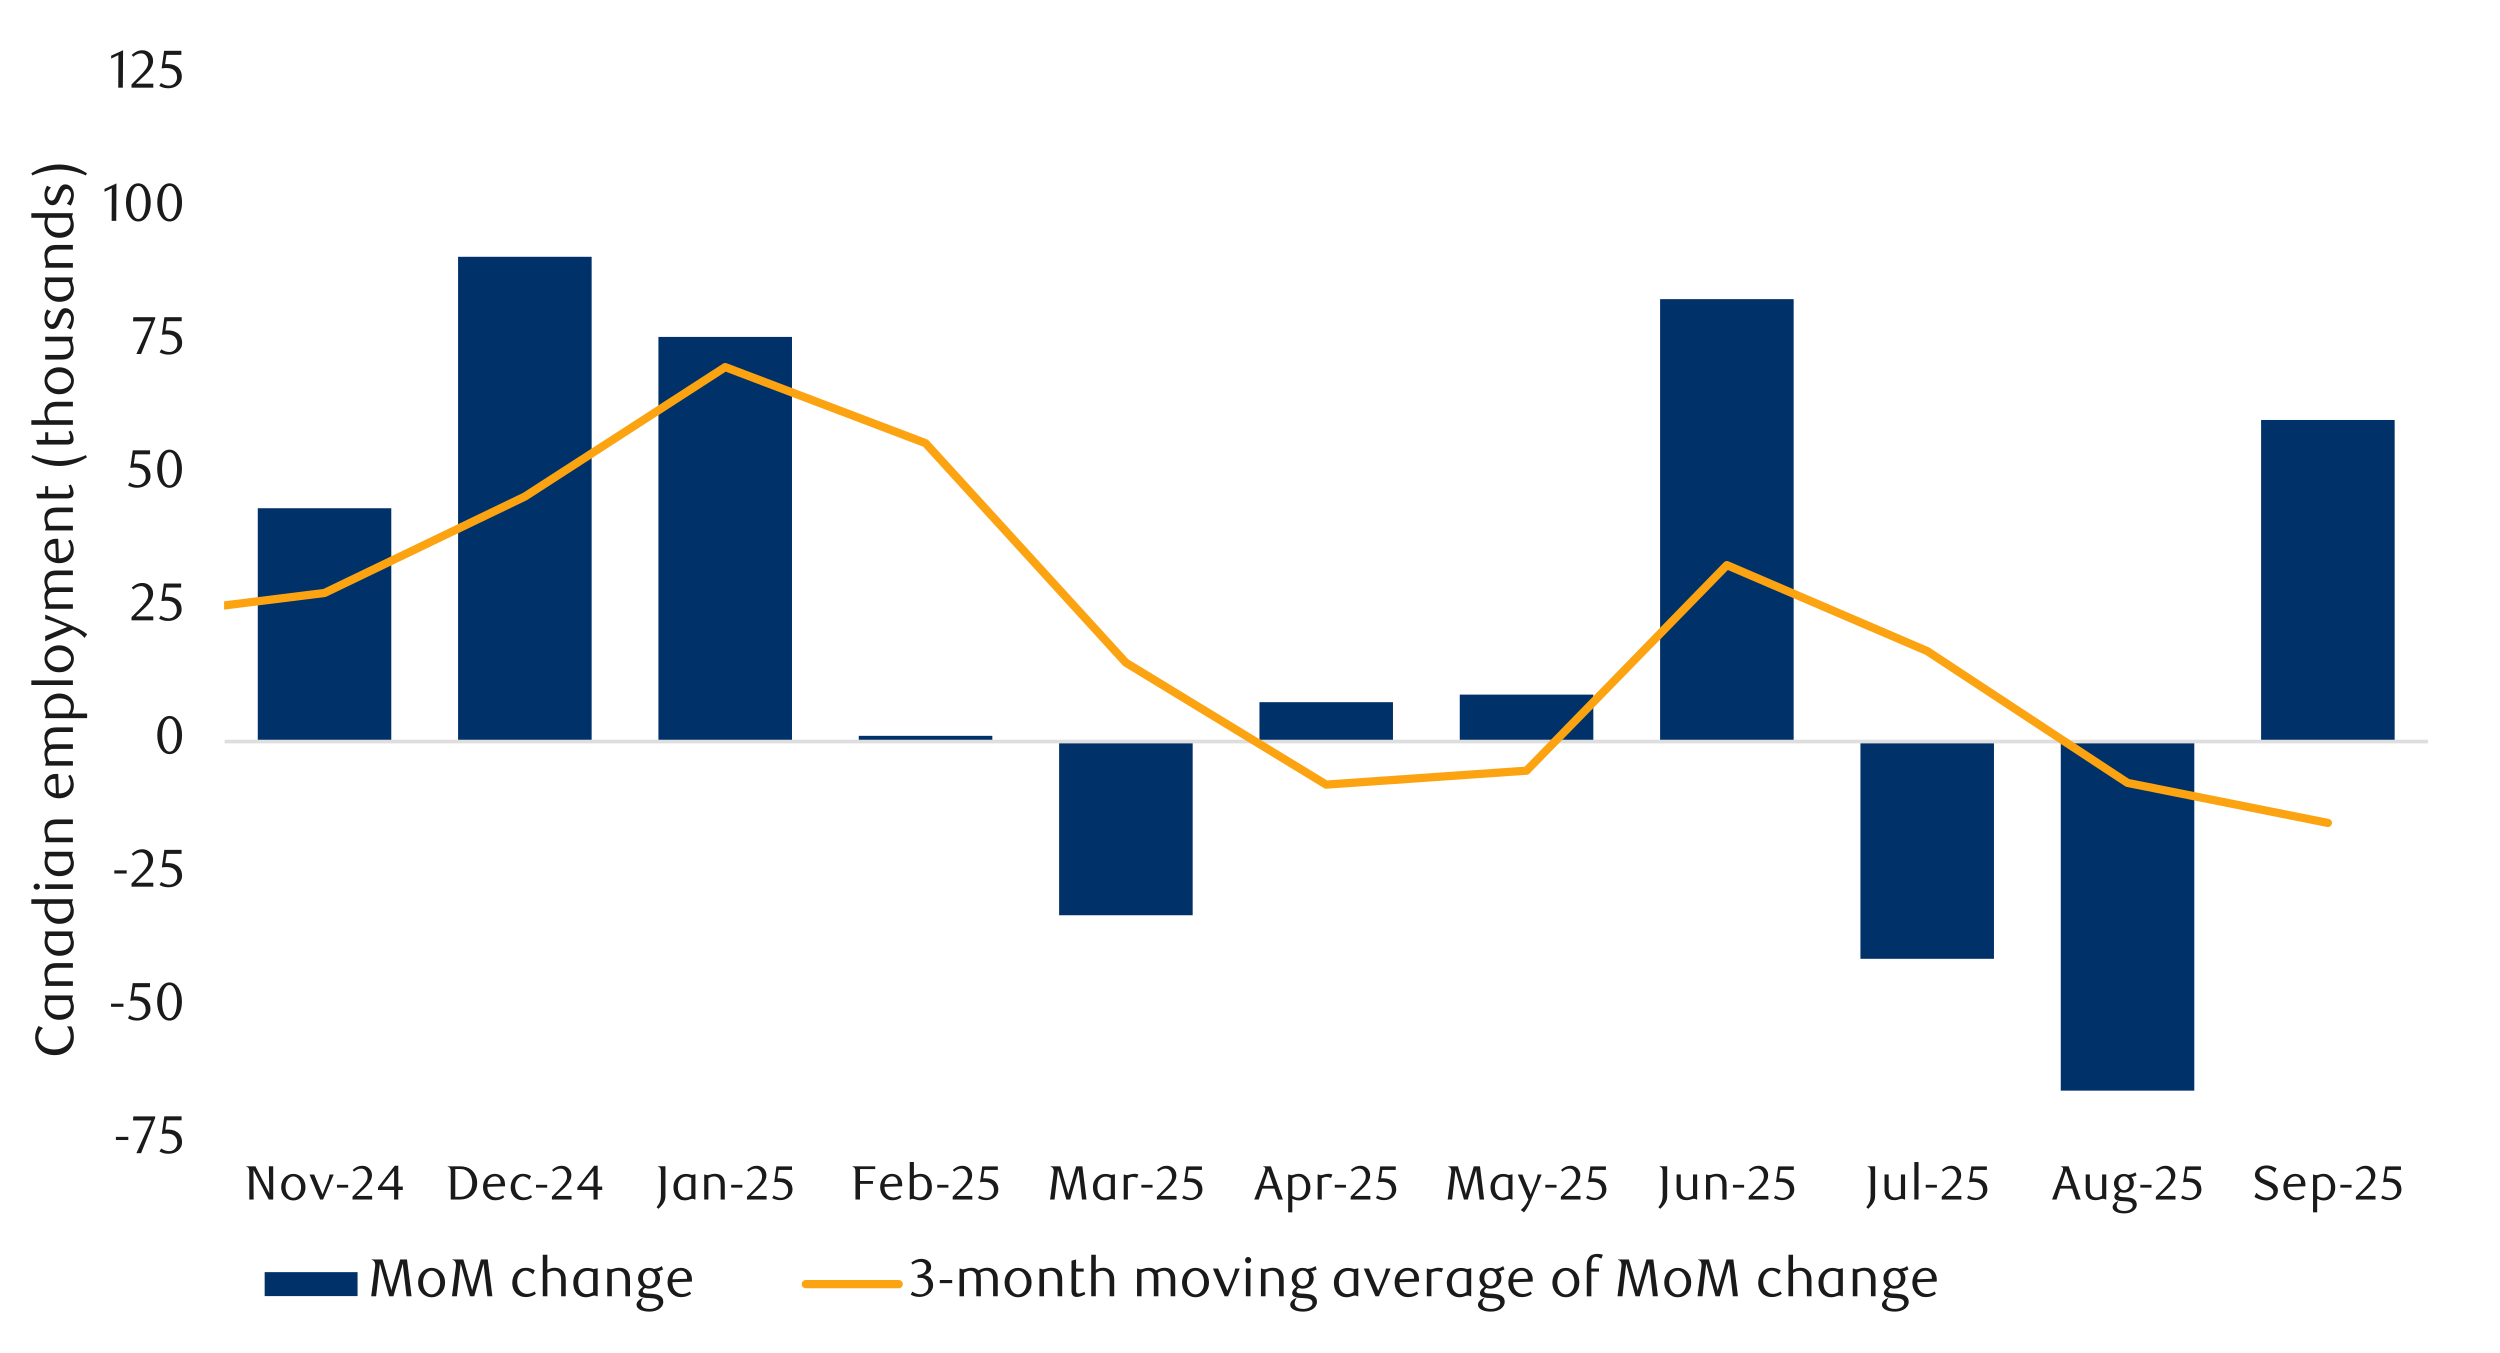 <?xml version="1.0" encoding="UTF-8"?>
<svg id="Layer_1" data-name="Layer 1" xmlns="http://www.w3.org/2000/svg" width="1460" height="790" xmlns:xlink="http://www.w3.org/1999/xlink" viewBox="0 0 1460 790">
  <defs>
    <style>
      .cls-1 {
        fill: #003168;
      }

      .cls-2 {
        clip-path: url(#clippath-4);
      }

      .cls-3 {
        stroke: #dedede;
        stroke-width: 2.12px;
      }

      .cls-3, .cls-4, .cls-5, .cls-6 {
        fill: none;
      }

      .cls-3, .cls-6 {
        stroke-linejoin: round;
      }

      .cls-7 {
        clip-path: url(#clippath-1);
      }

      .cls-8 {
        fill: #1a1a1a;
      }

      .cls-9 {
        clip-path: url(#clippath-3);
      }

      .cls-10 {
        opacity: 0;
      }

      .cls-5 {
        stroke: #000;
        stroke-miterlimit: 10;
        stroke-width: .39px;
      }

      .cls-11 {
        clip-path: url(#clippath-2);
      }

      .cls-12 {
        clip-path: url(#clippath);
      }

      .cls-6 {
        stroke: #fca311;
        stroke-linecap: round;
        stroke-width: 4.81px;
      }
    </style>
    <clipPath id="clippath">
      <rect class="cls-4" x="-132.92" y="-721.72" width="1725.84" height="2233.44"/>
    </clipPath>
    <clipPath id="clippath-1">
      <rect class="cls-4" x="-132.92" y="-721.72" width="1725.84" height="2233.44"/>
    </clipPath>
    <clipPath id="clippath-2">
      <rect class="cls-4" x="9.21" y="17.68" width="1441.58" height="754.63"/>
    </clipPath>
    <clipPath id="clippath-3">
      <rect class="cls-4" x="9.28" y="17.51" width="1441.78" height="754.97"/>
    </clipPath>
    <clipPath id="clippath-4">
      <rect class="cls-4" x="130.86" y="44.14" width="1288.99" height="624.32"/>
    </clipPath>
  </defs>
  <g class="cls-12">
    <g class="cls-7">
      <g class="cls-11">
        <g class="cls-10">
          <g class="cls-9">
            <rect class="cls-5" x="9.47" y="17.71" width="1441.39" height="754.58"/>
          </g>
        </g>
      </g>
      <path class="cls-1" d="M618.52,534.51h78v-101.38h-78v101.38ZM1086.5,559.94h77.97v-126.82h-77.97v126.82ZM1203.48,636.93h77.99v-203.81h-77.99v203.81ZM501.52,433.12h78v-3.39h-78v3.39ZM735.52,433.12h77.97v-23.05h-77.97v23.05ZM852.5,433.12h78v-27.47h-78v27.47ZM150.54,433.12h77.97v-136.31h-77.97v136.31ZM1320.48,433.12h78v-187.86h-78v187.86ZM384.52,433.12h78v-236.36h-78v236.36ZM969.5,433.12h78V174.7h-78v258.42ZM267.52,433.12h78V149.97h-78v283.15Z"/>
      <line class="cls-3" x1="131.18" y1="433.07" x2="1417.91" y2="433.07"/>
      <g class="cls-2">
        <polyline class="cls-6" points="-68241.11 361.22 -68124.11 328 -68007.11 328 -67890.13 364.29 -67773.14 387.33 -67656.13 411.07 -67539.13 376.84 -67422.16 384.62 -67305.15 409.38 -67188.15 382.93 -67071.15 363.28 -66954.18 343.25 -66837.17 386.31 -66720.17 429.74 -66603.17 409.04 -66486.54 393.79 -66369.53 390.4 -66252.53 413.44 -66135.53 407.69 -66018.53 401.91 -65901.55 380.56 -65784.56 392.1 -65667.56 365.31 -65550.57 380.22 -65433.58 338.52 -65316.58 331.38 -65199.57 313.08 -65082.57 351.06 -64965.6 321.88 -64848.59 302.22 -64731.59 286.97 -64614.59 331.72 -64497.96 315.11 -64380.95 329.69 -64263.95 305.61 -64146.95 314.43 -64029.95 326.64 -63912.97 321.54 -63795.98 352.42 -63678.98 307.3 -63562 319.51 -63444.99 286.63 -63328 297.48 -63210.99 317.82 -63093.99 322.22 -62977.02 330.37 -62860.02 325.97 -62743.01 356.82 -62626.01 369.37 -62509.38 393.79 -62392.37 375.46 -62275.37 444.66 -62158.37 392.77 -62041.4 436.51 -61924.39 351.4 -61807.39 313.76 -61690.4 279.49 -61573.42 270.69 -61456.41 341.9 -61339.42 305.27 -61222.41 271.03 -61105.41 289.33 -60988.44 319.85 -60871.44 368.35 -60754.43 332.73 -60637.43 411.75 -60520.8 424.64 -60403.8 481.6 -60286.79 470.77 -60169.79 497.56 -60052.82 529.09 -59935.81 531.12 -59818.81 562.31 -59701.82 532.14 -59584.84 567.08 -59467.83 583.35 -59350.83 640.31 -59233.84 622.35 -59116.83 625.39 -58999.86 571.81 -58882.86 543.33 -58765.85 508.05 -58648.85 467.02 -58531.88 418.55 -58415.22 376.84 -58298.21 328.67 -58181.21 296.81 -58064.24 293.73 -57947.23 281.18 -57830.23 286.97 -57713.23 252.7 -57596.26 274.76 -57479.26 339.87 -57362.25 396.49 -57245.26 419.56 -57128.25 427.68 -57011.28 389.73 -56894.28 413.78 -56777.28 401.91 -56660.27 390.06 -56543.3 320.52 -56426.64 269.34 -56309.63 325.63 -56192.63 371.74 -56075.66 400.89 -55958.66 389.73 -55841.65 374.44 -55724.65 335.44 -55607.68 313.76 -55490.68 328.34 -55373.67 339.87 -55256.67 321.88 -55139.7 334.09 -55022.7 319.51 -54905.7 331.04 -54788.7 333.07 -54671.72 357.49 -54554.72 322.22 -54438.06 290.69 -54321.06 278.14 -54204.05 330.7 -54087.08 364.97 -53970.08 324.61 -53853.07 371.74 -53736.07 339.19 -53619.11 423.62 -53502.1 383.95 -53385.09 414.12 -53268.09 389.02 -53151.12 373.77 -53034.12 386.99 -52917.12 389.02 -52800.12 381.92 -52683.14 326.98 -52566.14 300.87 -52449.48 273.06 -52332.48 290.69 -52215.5 312.74 -52098.5 339.19 -51981.5 326.98 -51864.49 285.95 -51747.49 284.6 -51630.53 265.59 -51513.52 314.43 -51396.52 305.27 -51279.51 350.73 -51162.54 356.14 -51045.54 394.46 -50928.54 396.16 -50811.54 395.82 -50694.56 391.42 -50577.56 397.17 -50460.56 377.85 -50343.9 354.45 -50226.92 312.06 -50109.92 270.36 -49992.92 286.97 -49875.92 295.09 -49758.91 393.79 -49641.94 406.67 -49524.94 436.17 -49407.94 412.43 -49290.93 363.61 -49173.96 381.24 -49056.96 376.5 -48939.96 401.23 -48822.96 394.46 -48705.98 363.61 -48588.98 355.13 -48471.98 371.74 -48355.32 391.76 -48238.34 467.36 -48121.34 424.64 -48004.34 461.95 -47887.34 434.82 -47770.33 479.57 -47653.36 510.11 -47536.37 552.16 -47419.36 593.53 -47302.35 583.69 -47185.39 578.61 -47068.38 563.35 -46951.38 478.22 -46834.38 396.83 -46717.4 353.09 -46600.4 410.74 -46483.4 436.85 -46366.74 464.99 -46249.74 444.66 -46132.76 488.06 -46015.76 479.91 -45898.76 506.36 -45781.76 487.04 -45664.78 500.95 -45547.78 494.49 -45430.78 469.05 -45313.78 461.61 -45196.8 431.43 -45079.8 477.54 -44962.8 450.75 -44845.8 453.46 -44728.82 421.59 -44611.82 410.4 -44494.82 389.39 -44378.16 372.41 -44261.15 372.07 -44144.18 439.56 -44027.18 440.57 -43910.18 433.8 -43793.18 390.74 -43676.2 378.87 -43559.2 370.38 -43442.2 396.16 -43325.2 364.97 -43208.22 424.98 -43091.22 400.89 -42974.22 416.86 -42857.22 350.05 -42740.24 345.62 -42623.24 305.61 -42506.24 316.12 -42389.24 269.34 -42272.6 326.64 -42155.6 292.72 -42038.6 360.2 -41921.6 283.92 -41804.6 361.55 -41687.62 328.67 -41570.62 429.74 -41453.62 386.65 -41336.62 433.8 -41219.64 429.4 -41102.64 445.68 -40985.64 420.92 -40868.64 399.88 -40751.66 378.19 -40634.66 364.29 -40517.66 415.13 -40400.66 406.67 -40284.02 404.64 -40167.02 345.62 -40050.02 412.09 -39933.02 402.25 -39816.05 406 -39699.04 396.16 -39582.04 395.48 -39465.04 400.89 -39348.04 431.43 -39231.06 461.61 -39114.06 448.72 -38997.06 379.88 -38880.06 305.61 -38763.08 333.07 -38646.08 325.29 -38529.08 396.49 -38412.08 330.37 -38295.44 308.31 -38178.44 266.94 -38061.44 265.59 -37944.44 302.56 -37827.47 327.66 -37710.46 370.38 -37593.46 372.07 -37476.46 400.22 -37359.49 376.16 -37242.48 355.8 -37125.48 316.12 -37008.48 351.4 -36891.48 374.44 -36774.5 343.59 -36657.5 320.52 -36540.5 293.06 -36423.5 334.09 -36306.86 332.4 -36189.86 371.74 -36072.86 315.11 -35955.86 366.32 -35838.89 351.4 -35721.88 388.34 -35604.88 340.55 -35487.88 335.44 -35370.91 314.43 -35253.9 330.37 -35136.9 327.66 -35019.9 346.3 -34902.93 331.72 -34785.93 291.37 -34668.92 290.01 -34551.92 305.61 -34434.92 343.59 -34318.28 360.54 -34201.28 366.66 -34084.28 381.92 -33967.28 404.31 -33850.31 397.85 -33733.31 365.31 -33616.3 344.95 -33499.3 328.34 -33382.33 321.2 -33265.33 371.74 -33148.32 420.24 -33031.32 465.67 -32914.35 404.31 -32797.35 368.35 -32680.34 398.19 -32563.34 408.37 -32446.34 430.76 -32329.37 380.9 -32212.7 401.23 -32095.7 389.73 -31978.7 440.57 -31861.73 389.02 -31744.73 379.21 -31627.72 272.39 -31510.72 279.15 -31393.75 246.61 -31276.75 263.22 -31159.74 271.03 -31042.74 241.51 -30925.77 307.64 -30808.77 334.76 -30691.76 370.72 -30574.76 309.36 -30457.79 303.24 -30340.79 293.73 -30224.12 344.95 -30107.12 382.25 -29990.12 460.93 -29873.15 415.13 -29756.15 375.8 -29639.14 366.66 -29522.14 383.61 -29405.17 349.01 -29288.17 288.32 -29171.16 281.18 -29054.16 339.53 -28937.19 382.93 -28820.19 417.19 -28703.19 367.67 -28586.18 356.48 -28469.21 342.24 -28352.21 376.16 -28235.54 386.99 -28118.54 376.16 -28001.57 379.21 -27884.57 368.01 -27767.57 387.67 -27650.57 386.99 -27533.56 392.77 -27416.59 408.37 -27299.59 393.45 -27182.59 402.25 -27065.58 375.8 -26948.61 360.54 -26831.61 319.17 -26714.61 360.2 -26597.6 360.88 -26480.63 376.5 -26363.63 370.72 -26246.97 381.92 -26129.96 380.22 -26012.99 313.76 -25895.99 305.94 -25778.99 268.97 -25661.99 344.61 -25544.98 374.1 -25428.01 448.38 -25311.01 396.16 -25194.01 384.28 -25077 379.55 -24960.03 348.33 -24843.03 300.87 -24726.03 278.82 -24609.02 313.76 -24492.05 388.01 -24375.05 385.64 -24258.05 367.34 -24141.38 290.35 -24024.41 292.72 -23907.41 321.2 -23790.41 342.24 -23673.41 342.58 -23556.4 359.52 -23439.43 382.93 -23322.43 368.01 -23205.43 365.64 -23088.42 392.1 -22971.45 413.1 -22854.45 408.03 -22737.45 423.62 -22620.45 415.81 -22503.47 402.95 -22386.47 340.21 -22269.47 454.47 -22152.81 488.06 -22035.83 687.8 -21918.83 640.65 -21801.83 656.95 -21684.83 530.44 -21567.85 476.19 -21450.85 478.22 -21333.85 461.95 -21216.85 472.47 -21099.85 400.89 -20982.87 380.56 -20865.87 306.62 -20748.87 377.52 -20631.86 358.85 -20514.89 439.89 -20397.89 366.32 -20280.89 325.63 -20164.23 299.51 -20047.25 264.24 -19930.25 321.2 -19813.25 313.42 -19696.25 398.19 -19579.28 424.98 -19462.27 404.64 -19345.27 372.07 -19228.27 284.94 -19111.27 344.61 -18994.29 374.78 -18877.29 396.83 -18760.29 419.9 -18643.29 386.31 -18526.31 397.51 -18409.31 347.99 -18292.31 377.85 -18175.64 431.43 -18058.67 461.95 -17941.67 447.37 -17824.67 420.58 -17707.67 429.4 -17590.69 349.71 -17473.69 281.52 -17356.69 259.84 -17239.69 354.11 -17122.71 408.71 -17005.71 356.48 -16888.71 308.99 -16771.71 325.97 -16654.71 352.42 -16537.74 355.46 -16420.73 373.43 -16303.73 316.8 -16186.73 432.11 -16070.09 391.08 -15953.09 416.18 -15836.09 358.85 -15719.09 423.96 -15602.11 448.38 -15485.11 456.53 -15368.11 418.21 -15251.11 419.22 -15134.14 423.28 -15017.13 431.1 -14900.13 462.62 -14783.13 401.57 -14666.13 407.35 -14549.16 407.01 -14432.15 411.07 -14315.15 349.37 -14198.15 395.82 -14081.52 396.16 -13964.51 422.27 -13847.51 370.04 -13730.51 364.97 -13613.53 400.89 -13496.54 388.68 -13379.53 399.54 -13262.53 426.67 -13145.56 415.81 -13028.55 451.09 -12911.55 387.67 -12794.55 385.98 -12677.55 377.52 -12560.58 395.82 -12443.57 450.07 -12326.57 456.87 -12209.57 461.61 -12092.94 416.18 -11975.93 406.67 -11858.93 383.27 -11741.93 372.41 -11624.95 369.03 -11507.95 408.71 -11390.95 384.62 -11273.95 352.08 -11156.98 321.2 -11039.97 348.33 -10922.97 358.85 -10805.97 307.3 -10689 287.3 -10572 290.69 -10455 330.37 -10337.99 333.07 -10220.99 298.5 -10104.36 282.57 -9987.35 304.93 -9870.35 359.52 -9753.35 372.75 -9636.38 314.77 -9519.37 249.32 -9402.37 327.66 -9285.37 412.43 -9168.4 422.27 -9051.4 395.48 -8934.39 379.88 -8817.39 383.95 -8700.42 276.79 -8583.41 346.98 -8466.42 308.65 -8349.41 380.22 -8232.41 262.21 -8115.78 334.43 -7998.78 323.6 -7881.77 333.07 -7764.8 391.42 -7647.8 295.09 -7530.79 327.66 -7413.8 281.86 -7296.79 413.78 -7179.79 363.95 -7062.82 366.66 -6945.81 372.41 -6828.84 471.45 -6711.84 387.67 -6594.84 356.48 -6477.84 323.26 -6360.83 1602.73 -6243.83 3666.59 -6126.86 3328.17 -6010.2 1043.54 -5893.19 -1443.22 -5776.22 -1348.61 -5659.22 -693.44 -5542.21 -314.29 -5425.21 -106.76 -5308.21 395.82 -5191.24 665.75 -5074.24 451.77 -4957.23 141.48 -4840.26 141.14 -4723.26 441.92 -4606.26 410.74 -4489.26 77.72 -4372.26 -41.99 -4255.25 63.14 -4138.28 151.66 -4021.62 64.5 -3904.61 165.9 -3787.64 415.13 -3670.64 234.4 -3553.64 289 -3436.63 13.96 -3319.63 293.73 -3202.66 326.3 -3085.66 352.42 -2968.66 414.46 -2851.68 385.98 -2734.68 334.43 -2617.68 285.27 -2500.68 223.21 -2383.68 194.05 -2266.67 195.06 -2149.7 209.64 -2033.04 283.58 -1916.04 336.15 -1799.06 310.03 -1682.06 335.44 -1565.06 261.53 -1448.05 295.76 -1331.08 285.95 -1214.08 322.92 -1097.08 363.28 -980.08 346.98 -863.1 340.55 -746.1 348.33 -629.1 305.27 -512.1 339.19 -395.11 328 -278.11 420.24 -161.12 386.99 -44.12 367.34 72.54 360.88 189.52 346.3 306.52 290.01 423.52 214.38 540.53 258.82 657.5 386.99 774.5 458.22 891.5 450.07 1008.5 330.03 1125.48 380.22 1242.48 457.21 1359.48 480.59"/>
      </g>
      <path class="cls-8" d="M67.69,665.77v-1.84h7.24v1.84h-7.24Z"/>
      <path class="cls-8" d="M82.39,673.45h-2.75l8.7-19.09h-10.67l.19-2.4h12.79v.84l-8.27,20.65Z"/>
      <path class="cls-8" d="M106.01,654.29h-8.67l-.81,5.46c.23-.02.46-.04.69-.05.23,0,.46-.02.69-.02,1.64,0,3.01.23,4.1.69,1.09.46,1.96,1.04,2.59,1.75.63.71,1.08,1.49,1.34,2.36.26.86.39,1.7.39,2.51,0,1.04-.21,1.98-.64,2.82-.43.84-1,1.56-1.72,2.15s-1.55,1.05-2.5,1.37c-.95.32-1.94.48-2.98.48-.85,0-1.7-.09-2.54-.26s-1.77-.54-2.79-1.08l.97-1.78c1.5,1.06,3.11,1.59,4.84,1.59.56,0,1.12-.11,1.67-.34.55-.23,1.04-.55,1.47-.97s.77-.92,1.03-1.5c.26-.58.39-1.23.39-1.93,0-1.12-.19-2.04-.56-2.76-.37-.72-.86-1.28-1.45-1.7s-1.27-.7-2.03-.86c-.76-.16-1.51-.23-2.26-.23-.48,0-.95.03-1.42.08-.47.05-.9.11-1.29.17l1.44-10.3h10.08v2.34Z"/>
      <g>
        <path class="cls-8" d="M64.85,587.99v-1.84h7.24v1.84h-7.24Z"/>
        <path class="cls-8" d="M87.57,576.51h-8.67l-.81,5.46c.23-.02.46-.04.69-.05.23,0,.46-.02.69-.02,1.64,0,3.01.23,4.1.69,1.09.46,1.96,1.04,2.59,1.75.63.71,1.08,1.49,1.34,2.36.26.86.39,1.7.39,2.51,0,1.04-.21,1.98-.64,2.82-.43.84-1,1.56-1.72,2.15s-1.55,1.05-2.5,1.37c-.95.32-1.94.48-2.98.48-.85,0-1.7-.09-2.54-.26s-1.77-.54-2.79-1.08l.97-1.78c1.5,1.06,3.11,1.59,4.84,1.59.56,0,1.12-.11,1.67-.34.55-.23,1.04-.55,1.47-.97s.77-.92,1.03-1.5c.26-.58.39-1.23.39-1.93,0-1.12-.19-2.04-.56-2.76-.37-.72-.86-1.28-1.45-1.7s-1.27-.7-2.03-.86c-.76-.16-1.51-.23-2.26-.23-.48,0-.95.03-1.42.08-.47.05-.9.11-1.29.17l1.44-10.3h10.08v2.34Z"/>
      </g>
      <path class="cls-8" d="M106.25,584.95c0,1.62-.18,3.11-.55,4.47-.36,1.35-.87,2.53-1.53,3.51s-1.42,1.75-2.3,2.3c-.88.54-1.85.81-2.91.81s-1.99-.28-2.86-.83c-.87-.55-1.63-1.32-2.27-2.3s-1.15-2.15-1.51-3.5c-.36-1.35-.54-2.83-.54-4.44s.18-3.12.54-4.5.86-2.56,1.49-3.56c.63-1,1.39-1.78,2.27-2.33.88-.55,1.84-.83,2.88-.83s2.03.28,2.91.83c.88.55,1.65,1.33,2.3,2.33.65,1,1.16,2.18,1.53,3.55.36,1.36.55,2.86.55,4.48ZM103.38,584.99c0-1.37-.09-2.65-.28-3.84s-.46-2.22-.83-3.09c-.36-.87-.82-1.55-1.36-2.04-.54-.49-1.18-.73-1.9-.73s-1.36.25-1.9.73c-.54.49-.99,1.17-1.36,2.03-.36.86-.64,1.88-.83,3.06-.19,1.17-.28,2.45-.28,3.82s.09,2.65.28,3.82c.19,1.18.47,2.2.84,3.06.37.86.83,1.54,1.37,2.03.54.49,1.16.73,1.87.73s1.34-.24,1.89-.73c.55-.49,1.01-1.17,1.37-2.03.36-.86.64-1.88.83-3.04.19-1.16.28-2.42.28-3.78Z"/>
      <path class="cls-8" d="M66.75,510.14v-1.84h7.24v1.84h-7.24Z"/>
      <path class="cls-8" d="M76.8,517.82v-1.87l4.12-4.09c1.73-1.71,3.1-3.26,4.13-4.67,1.03-1.4,1.54-2.79,1.54-4.17,0-.75-.1-1.44-.3-2.08-.2-.63-.47-1.19-.83-1.65-.35-.47-.79-.83-1.29-1.09-.51-.26-1.09-.39-1.73-.39-.92,0-1.76.18-2.53.55-.77.36-1.47.85-2.09,1.45l-.9-1.12c1.02-.91,2.02-1.59,3-2.04.98-.45,2.08-.68,3.31-.68.85,0,1.65.15,2.4.45.75.3,1.4.73,1.97,1.28.56.55,1,1.21,1.33,1.96.32.76.48,1.59.48,2.51s-.18,1.86-.55,2.73c-.36.86-.81,1.67-1.34,2.42-.53.75-1.09,1.43-1.69,2.04s-1.13,1.14-1.61,1.57l-4.93,4.58h10.23v2.31h-12.73Z"/>
      <path class="cls-8" d="M106.01,498.66h-8.67l-.81,5.46c.23-.02.46-.04.69-.05.23,0,.46-.02.69-.02,1.64,0,3.01.23,4.1.69,1.09.46,1.96,1.04,2.59,1.75.63.71,1.08,1.49,1.34,2.36.26.86.39,1.7.39,2.51,0,1.04-.21,1.98-.64,2.82-.43.84-1,1.56-1.72,2.15s-1.55,1.05-2.5,1.37c-.95.32-1.94.48-2.98.48-.85,0-1.7-.09-2.54-.26s-1.77-.54-2.79-1.08l.97-1.78c1.5,1.06,3.11,1.59,4.84,1.59.56,0,1.12-.11,1.67-.34.55-.23,1.04-.55,1.47-.97s.77-.92,1.03-1.5c.26-.58.39-1.23.39-1.93,0-1.12-.19-2.04-.56-2.76-.37-.72-.86-1.28-1.45-1.7s-1.27-.7-2.03-.86c-.76-.16-1.51-.23-2.26-.23-.48,0-.95.03-1.42.08-.47.05-.9.11-1.29.17l1.44-10.3h10.08v2.34Z"/>
      <path class="cls-8" d="M106.32,429.32c0,1.62-.18,3.11-.55,4.47-.36,1.35-.87,2.53-1.53,3.51s-1.42,1.75-2.3,2.3c-.88.54-1.85.81-2.91.81s-1.99-.28-2.86-.83c-.87-.55-1.63-1.32-2.27-2.3s-1.15-2.15-1.51-3.5c-.36-1.35-.54-2.83-.54-4.44s.18-3.12.54-4.5.86-2.56,1.49-3.56c.63-1,1.39-1.78,2.27-2.33.88-.55,1.84-.83,2.88-.83s2.03.28,2.91.83c.88.55,1.65,1.33,2.3,2.33.65,1,1.16,2.18,1.53,3.55.36,1.36.55,2.86.55,4.48ZM103.45,429.36c0-1.37-.09-2.65-.28-3.84s-.46-2.22-.83-3.09c-.36-.87-.82-1.55-1.36-2.04-.54-.49-1.18-.73-1.9-.73s-1.36.25-1.9.73c-.54.49-.99,1.17-1.36,2.03-.36.86-.64,1.88-.83,3.06-.19,1.17-.28,2.45-.28,3.82s.09,2.65.28,3.82c.19,1.18.47,2.2.84,3.06.37.86.83,1.54,1.37,2.03.54.49,1.16.73,1.87.73s1.34-.24,1.89-.73c.55-.49,1.01-1.17,1.37-2.03.36-.86.64-1.88.83-3.04.19-1.16.28-2.42.28-3.78Z"/>
      <path class="cls-8" d="M76.8,362.28v-1.87l4.12-4.09c1.73-1.71,3.1-3.26,4.13-4.66,1.03-1.4,1.54-2.79,1.54-4.17,0-.75-.1-1.44-.3-2.07-.2-.63-.47-1.19-.83-1.65-.35-.47-.79-.83-1.29-1.09-.51-.26-1.09-.39-1.73-.39-.92,0-1.76.18-2.53.55-.77.36-1.47.85-2.09,1.45l-.9-1.12c1.02-.91,2.02-1.59,3-2.04.98-.45,2.08-.68,3.31-.68.85,0,1.65.15,2.4.45s1.4.73,1.97,1.28c.56.55,1,1.2,1.33,1.96.32.76.48,1.59.48,2.51s-.18,1.86-.55,2.73c-.36.86-.81,1.67-1.34,2.41-.53.75-1.09,1.43-1.69,2.04s-1.13,1.14-1.61,1.57l-4.93,4.58h10.23v2.31h-12.73Z"/>
      <path class="cls-8" d="M105.76,343.13h-8.67l-.81,5.46c.23-.02.46-.04.69-.05.23-.01.46-.02.69-.02,1.64,0,3.01.23,4.1.69,1.09.46,1.96,1.04,2.59,1.75.63.71,1.08,1.49,1.34,2.36.26.86.39,1.7.39,2.51,0,1.04-.21,1.98-.64,2.82-.43.84-1,1.56-1.72,2.15s-1.55,1.05-2.5,1.37c-.95.32-1.94.48-2.98.48-.85,0-1.7-.09-2.54-.27-.84-.18-1.77-.54-2.79-1.08l.97-1.78c1.5,1.06,3.11,1.59,4.84,1.59.56,0,1.12-.11,1.67-.34.55-.23,1.04-.55,1.47-.97.43-.42.77-.92,1.03-1.5.26-.58.39-1.23.39-1.93,0-1.12-.19-2.04-.56-2.76-.37-.72-.86-1.28-1.45-1.7s-1.27-.7-2.03-.86c-.76-.16-1.51-.23-2.26-.23-.48,0-.95.03-1.42.08-.47.05-.9.11-1.29.17l1.44-10.3h10.08v2.34Z"/>
      <path class="cls-8" d="M87.6,265.34h-8.67l-.81,5.46c.23-.02.46-.04.69-.05.23-.01.46-.02.69-.02,1.64,0,3.01.23,4.1.69,1.09.46,1.96,1.04,2.59,1.75.63.71,1.08,1.49,1.34,2.36.26.86.39,1.7.39,2.51,0,1.04-.21,1.98-.64,2.82-.43.84-1,1.56-1.72,2.15s-1.55,1.05-2.5,1.37c-.95.32-1.94.48-2.98.48-.85,0-1.7-.09-2.54-.27-.84-.18-1.77-.54-2.79-1.08l.97-1.78c1.5,1.06,3.11,1.59,4.84,1.59.56,0,1.12-.11,1.67-.34.55-.23,1.04-.55,1.47-.97.43-.42.77-.92,1.03-1.5.26-.58.39-1.23.39-1.93,0-1.12-.19-2.04-.56-2.76-.37-.72-.86-1.28-1.45-1.7s-1.27-.7-2.03-.86c-.76-.16-1.51-.23-2.26-.23-.48,0-.95.03-1.42.08-.47.05-.9.11-1.29.17l1.44-10.3h10.08v2.34Z"/>
      <path class="cls-8" d="M106.26,273.78c0,1.62-.18,3.11-.55,4.47-.36,1.35-.87,2.53-1.53,3.52-.65.99-1.42,1.75-2.3,2.3-.88.54-1.85.81-2.91.81s-1.99-.28-2.86-.83c-.87-.55-1.63-1.32-2.27-2.3s-1.15-2.15-1.51-3.5c-.36-1.35-.54-2.83-.54-4.44s.18-3.12.54-4.5c.36-1.37.86-2.56,1.49-3.56.63-1,1.39-1.78,2.27-2.33.88-.55,1.84-.83,2.88-.83s2.03.28,2.91.83c.88.55,1.65,1.33,2.3,2.33.65,1,1.16,2.18,1.53,3.55.36,1.36.55,2.86.55,4.48ZM103.39,273.83c0-1.37-.09-2.65-.28-3.84s-.46-2.22-.83-3.09c-.36-.87-.82-1.55-1.36-2.04-.54-.49-1.18-.73-1.9-.73s-1.36.24-1.9.73-.99,1.17-1.36,2.03c-.36.86-.64,1.88-.83,3.06-.19,1.18-.28,2.45-.28,3.82s.09,2.65.28,3.82c.19,1.18.47,2.19.84,3.06s.83,1.54,1.37,2.03c.54.49,1.16.73,1.87.73s1.34-.24,1.89-.73c.55-.49,1.01-1.16,1.37-2.03.36-.86.64-1.88.83-3.04.19-1.16.28-2.42.28-3.77Z"/>
      <path class="cls-8" d="M82.39,206.75h-2.75l8.7-19.09h-10.67l.19-2.4h12.79v.84l-8.27,20.65Z"/>
      <path class="cls-8" d="M106.07,187.59h-8.67l-.81,5.46c.23-.02.46-.04.69-.05.23-.01.46-.02.69-.02,1.64,0,3.01.23,4.1.69,1.09.46,1.96,1.04,2.59,1.75.63.71,1.08,1.49,1.34,2.36.26.86.39,1.7.39,2.51,0,1.04-.21,1.98-.64,2.82-.43.84-1,1.56-1.72,2.15s-1.55,1.05-2.5,1.37c-.95.32-1.94.48-2.98.48-.85,0-1.7-.09-2.54-.27-.84-.18-1.77-.54-2.79-1.08l.97-1.78c1.5,1.06,3.11,1.59,4.84,1.59.56,0,1.12-.11,1.67-.34.55-.23,1.04-.55,1.47-.97.43-.42.77-.92,1.03-1.5.26-.58.39-1.23.39-1.93,0-1.12-.19-2.04-.56-2.76-.37-.72-.86-1.28-1.45-1.7s-1.27-.7-2.03-.86c-.76-.16-1.51-.23-2.26-.23-.48,0-.95.03-1.42.08-.47.05-.9.11-1.29.17l1.44-10.3h10.08v2.34Z"/>
      <path class="cls-8" d="M65.2,128.97l.09-19-4.24,2.03v-1.68l6.96-3.21-.12,21.87h-2.68Z"/>
      <path class="cls-8" d="M88.03,118.25c0,1.62-.18,3.11-.55,4.47-.36,1.35-.87,2.53-1.53,3.52-.65.99-1.42,1.75-2.3,2.3-.88.54-1.85.81-2.91.81s-1.99-.28-2.86-.83c-.87-.55-1.63-1.32-2.27-2.3s-1.15-2.15-1.51-3.5c-.36-1.35-.54-2.83-.54-4.44s.18-3.12.54-4.5c.36-1.37.86-2.56,1.49-3.56.63-1,1.39-1.78,2.27-2.33.88-.55,1.84-.83,2.88-.83s2.03.28,2.91.83c.88.55,1.65,1.33,2.3,2.33.65,1,1.16,2.18,1.53,3.55.36,1.36.55,2.86.55,4.48ZM85.16,118.3c0-1.37-.09-2.65-.28-3.84s-.46-2.22-.83-3.09c-.36-.87-.82-1.55-1.36-2.04-.54-.49-1.18-.73-1.9-.73s-1.36.24-1.9.73-.99,1.17-1.36,2.03c-.36.86-.64,1.88-.83,3.06-.19,1.18-.28,2.45-.28,3.82s.09,2.65.28,3.82c.19,1.18.47,2.19.84,3.06s.83,1.54,1.37,2.03c.54.49,1.16.73,1.87.73s1.34-.24,1.89-.73c.55-.49,1.01-1.16,1.37-2.03.36-.86.64-1.88.83-3.04.19-1.16.28-2.42.28-3.77Z"/>
      <path class="cls-8" d="M106.32,118.25c0,1.62-.18,3.11-.55,4.47-.36,1.35-.87,2.53-1.53,3.52-.65.99-1.42,1.75-2.3,2.3-.88.54-1.85.81-2.91.81s-1.99-.28-2.86-.83c-.87-.55-1.63-1.32-2.27-2.3s-1.15-2.15-1.51-3.5c-.36-1.35-.54-2.83-.54-4.44s.18-3.12.54-4.5c.36-1.37.86-2.56,1.49-3.56.63-1,1.39-1.78,2.27-2.33.88-.55,1.84-.83,2.88-.83s2.03.28,2.91.83c.88.55,1.65,1.33,2.3,2.33.65,1,1.16,2.18,1.53,3.55.36,1.36.55,2.86.55,4.48ZM103.45,118.3c0-1.37-.09-2.65-.28-3.84s-.46-2.22-.83-3.09c-.36-.87-.82-1.55-1.36-2.04-.54-.49-1.18-.73-1.9-.73s-1.36.24-1.9.73-.99,1.17-1.36,2.03c-.36.86-.64,1.88-.83,3.06-.19,1.18-.28,2.45-.28,3.82s.09,2.65.28,3.82c.19,1.18.47,2.19.84,3.06s.83,1.54,1.37,2.03c.54.49,1.16.73,1.87.73s1.34-.24,1.89-.73c.55-.49,1.01-1.16,1.37-2.03.36-.86.64-1.88.83-3.04.19-1.16.28-2.42.28-3.77Z"/>
      <path class="cls-8" d="M69.06,51.18l.09-19-4.24,2.03v-1.68l6.96-3.21-.12,21.87h-2.68Z"/>
      <path class="cls-8" d="M76.8,51.18v-1.87l4.12-4.09c1.73-1.71,3.1-3.26,4.13-4.66,1.03-1.4,1.54-2.79,1.54-4.17,0-.75-.1-1.44-.3-2.07-.2-.63-.47-1.19-.83-1.65-.35-.47-.79-.83-1.29-1.09-.51-.26-1.09-.39-1.73-.39-.92,0-1.76.18-2.53.55-.77.36-1.47.85-2.09,1.45l-.9-1.12c1.02-.91,2.02-1.59,3-2.04.98-.45,2.08-.68,3.31-.68.85,0,1.65.15,2.4.45s1.4.73,1.97,1.28c.56.55,1,1.2,1.33,1.96.32.76.48,1.59.48,2.51s-.18,1.86-.55,2.73c-.36.86-.81,1.67-1.34,2.41-.53.75-1.09,1.43-1.69,2.04s-1.13,1.14-1.61,1.57l-4.93,4.58h10.23v2.31h-12.73Z"/>
      <path class="cls-8" d="M105.88,32.03h-8.67l-.81,5.46c.23-.02.46-.04.69-.05.23-.01.46-.02.69-.02,1.64,0,3.01.23,4.1.69,1.09.46,1.96,1.04,2.59,1.75.63.71,1.08,1.49,1.34,2.36.26.86.39,1.7.39,2.51,0,1.04-.21,1.98-.64,2.82-.43.84-1,1.56-1.72,2.15s-1.55,1.05-2.5,1.37c-.95.32-1.94.48-2.98.48-.85,0-1.7-.09-2.54-.27-.84-.18-1.77-.54-2.79-1.08l.97-1.78c1.5,1.06,3.11,1.59,4.84,1.59.56,0,1.12-.11,1.67-.34.55-.23,1.04-.55,1.47-.97.43-.42.77-.92,1.03-1.5.26-.58.39-1.23.39-1.93,0-1.12-.19-2.04-.56-2.76-.37-.72-.86-1.28-1.45-1.7s-1.27-.7-2.03-.86c-.76-.16-1.51-.23-2.26-.23-.48,0-.95.03-1.42.08-.47.05-.9.11-1.29.17l1.44-10.3h10.08v2.34Z"/>
      <path class="cls-8" d="M159.57,700.52h-2.62l-8.93-17.17.11,17.17h-2.53v-15.51c0-.64-.02-1.21-.06-1.7-.04-.5-.19-.91-.45-1.22-.13-.19-.31-.35-.55-.48-.23-.13-.47-.21-.72-.23v-.25h5.35l7.49,14.5c.09.19.21.43.35.73.14.3.23.54.27.73-.02-.32-.03-.73-.03-1.24s0-1.02-.03-1.55l-.2-13.18h2.53v19.4Z"/>
      <path class="cls-8" d="M178.41,693.28c0,1.14-.18,2.19-.55,3.14-.37.95-.87,1.76-1.51,2.45-.64.69-1.39,1.22-2.26,1.61-.87.38-1.79.58-2.76.58s-1.93-.19-2.79-.58c-.86-.38-1.62-.92-2.27-1.61-.65-.68-1.16-1.5-1.52-2.45-.37-.95-.55-1.99-.55-3.14s.18-2.16.55-3.11c.37-.95.87-1.76,1.52-2.45.65-.68,1.41-1.22,2.27-1.6s1.8-.58,2.79-.58,1.9.19,2.76.58c.86.38,1.62.92,2.26,1.6.64.69,1.14,1.5,1.51,2.45.37.95.55,1.98.55,3.11ZM175.82,693.28c0-.86-.11-1.68-.34-2.44-.23-.76-.54-1.42-.94-1.99-.4-.56-.88-1-1.44-1.32-.55-.32-1.15-.48-1.79-.48s-1.26.16-1.8.48c-.54.32-1.02.76-1.44,1.32-.41.56-.73,1.22-.96,1.99-.23.76-.34,1.57-.34,2.44s.11,1.67.34,2.43c.23.76.54,1.42.94,1.99s.88,1.01,1.44,1.34c.55.33,1.16.49,1.82.49s1.23-.16,1.79-.49c.55-.33,1.03-.77,1.44-1.34.4-.56.72-1.22.94-1.99.23-.76.34-1.57.34-2.43Z"/>
      <path class="cls-8" d="M190.88,691.2c.28-.71.51-1.33.69-1.86.18-.53.32-.99.44-1.39.11-.4.2-.76.25-1.08.06-.32.11-.64.17-.96h2.45l-6.19,14.61h-1.77l-6.17-14.61h2.73l4.87,11.66,2.53-6.36Z"/>
      <g>
        <path class="cls-8" d="M196.79,693.59v-1.66h6.53v1.66h-6.53Z"/>
        <path class="cls-8" d="M205.86,700.52v-1.69l3.72-3.69c1.56-1.54,2.8-2.94,3.73-4.21.93-1.27,1.39-2.52,1.39-3.76,0-.68-.09-1.3-.27-1.87-.18-.57-.43-1.07-.75-1.49-.32-.42-.71-.75-1.17-.99-.46-.23-.98-.35-1.56-.35-.83,0-1.59.16-2.28.49-.69.33-1.32.77-1.89,1.31l-.82-1.01c.92-.82,1.82-1.43,2.7-1.84.88-.41,1.88-.61,2.98-.61.77,0,1.49.14,2.17.41.68.27,1.27.66,1.77,1.15.51.5.91,1.09,1.2,1.77s.44,1.44.44,2.26-.16,1.68-.49,2.46c-.33.78-.73,1.5-1.21,2.18-.48.67-.99,1.29-1.52,1.84-.54.55-1.02,1.03-1.45,1.42l-4.45,4.13h9.23v2.08h-11.49Z"/>
        <path class="cls-8" d="M232.58,694.97v5.55h-2.42v-5.55h-9.43v-1.52l9.8-12.67h2.06v12.16h2.65v2.03h-2.65ZM230.15,683.71l-7.12,9.24h7.12v-9.24Z"/>
      </g>
      <path class="cls-8" d="M268.78,681.12c1.2,0,2.37.17,3.49.51,1.13.34,2.1.84,2.93,1.52,1.09.9,1.94,2.02,2.55,3.36s.92,2.78.92,4.32-.31,2.95-.92,4.29-1.46,2.46-2.55,3.36c-.83.68-1.8,1.18-2.93,1.52-1.13.34-2.29.51-3.49.51h-5.55v-15.51c0-.64-.02-1.21-.06-1.7-.04-.5-.19-.91-.45-1.22-.13-.19-.31-.35-.55-.48-.23-.13-.47-.21-.72-.23v-.25h7.32ZM265.88,698.94h2.73c1.22,0,2.27-.21,3.14-.62.87-.41,1.61-.99,2.21-1.72.6-.73,1.06-1.59,1.37-2.58.31-.99.46-2.05.46-3.2s-.15-2.21-.46-3.21c-.31-1-.77-1.86-1.37-2.59-.6-.73-1.34-1.3-2.21-1.72-.87-.41-1.92-.62-3.14-.62h-2.73v16.25Z"/>
      <path class="cls-8" d="M284.61,693.1c0,.96.13,1.83.39,2.6.26.77.63,1.42,1.1,1.96.47.54,1.02.94,1.66,1.23.64.28,1.33.42,2.08.42.66,0,1.32-.11,1.98-.34.67-.22,1.33-.55,1.98-.99l.65,1.24c-.92.68-1.82,1.15-2.7,1.39-.88.24-1.78.36-2.7.36-1.01,0-1.95-.2-2.8-.59-.85-.39-1.59-.93-2.21-1.62-.62-.68-1.1-1.5-1.45-2.44-.35-.94-.52-1.96-.52-3.07s.17-2.11.52-3.05c.35-.95.83-1.77,1.45-2.46.62-.69,1.35-1.24,2.2-1.63.84-.39,1.76-.59,2.76-.59.79,0,1.54.13,2.25.4.71.26,1.35.66,1.9,1.18.55.53.99,1.18,1.31,1.96.32.78.48,1.69.48,2.72,0,.15,0,.32-.01.51s-.02.36-.04.51l-10.28.31ZM292.32,691.28c.02-.11.03-.22.03-.32v-.3c0-.58-.09-1.1-.27-1.56-.18-.46-.42-.84-.72-1.15s-.65-.54-1.04-.7c-.39-.16-.81-.24-1.24-.24-1.18,0-2.19.41-3.01,1.22-.83.82-1.29,1.93-1.41,3.34l7.66-.28Z"/>
      <path class="cls-8" d="M309.75,699.81c-.34.21-.73.39-1.17.56-.44.17-.93.3-1.46.41-.53.1-1.14.15-1.82.15-1.03,0-1.98-.18-2.84-.53s-1.61-.86-2.23-1.52-1.11-1.45-1.46-2.37c-.35-.92-.53-1.93-.53-3.04s.18-2.21.53-3.18c.35-.98.85-1.82,1.48-2.53.63-.71,1.38-1.27,2.24-1.66.86-.39,1.8-.59,2.82-.59.96,0,1.82.12,2.58.35s1.51.57,2.24,1l-.99,2.14c-.19-.21-.41-.43-.68-.66-.26-.23-.56-.45-.9-.65-.34-.2-.7-.36-1.08-.48-.38-.12-.78-.18-1.2-.18-.56,0-1.11.14-1.63.42-.53.28-1,.68-1.42,1.18-.42.51-.76,1.11-1.01,1.8s-.38,1.46-.38,2.31c0,1.05.14,1.98.42,2.79.28.81.66,1.49,1.14,2.04.48.55,1.03.98,1.66,1.27s1.29.44,1.98.44c.53,0,1.13-.09,1.8-.27.68-.18,1.41-.53,2.2-1.06l.65,1.24c-.28.21-.59.41-.93.62Z"/>
      <path class="cls-8" d="M313.02,693.59v-1.66h6.53v1.66h-6.53Z"/>
      <g>
        <path class="cls-8" d="M322.31,700.52v-1.69l3.72-3.69c1.56-1.54,2.8-2.94,3.73-4.21.93-1.27,1.39-2.52,1.39-3.76,0-.68-.09-1.3-.27-1.87-.18-.57-.43-1.07-.75-1.49-.32-.42-.71-.75-1.17-.99-.46-.23-.98-.35-1.56-.35-.83,0-1.59.16-2.28.49-.69.33-1.32.77-1.89,1.31l-.82-1.01c.92-.82,1.82-1.43,2.7-1.84.88-.41,1.88-.61,2.98-.61.77,0,1.49.14,2.17.41.68.27,1.27.66,1.77,1.15.51.5.91,1.09,1.2,1.77s.44,1.44.44,2.26-.16,1.68-.49,2.46c-.33.78-.73,1.5-1.21,2.18-.48.67-.99,1.29-1.52,1.84-.54.55-1.02,1.03-1.45,1.42l-4.45,4.13h9.23v2.08h-11.49Z"/>
        <path class="cls-8" d="M349.03,694.97v5.55h-2.42v-5.55h-9.43v-1.52l9.8-12.67h2.06v12.16h2.65v2.03h-2.65ZM346.6,683.71l-7.12,9.24h7.12v-9.24Z"/>
      </g>
      <g>
        <path class="cls-8" d="M388.61,681.12v17.29c0,.96-.12,1.79-.37,2.49-.24.7-.56,1.34-.94,1.92-.39.57-.82,1.11-1.3,1.6s-.95,1.01-1.42,1.53l-1.15-.93c.36-.45.69-.91,1-1.37.31-.46.58-.96.8-1.51.23-.54.4-1.15.54-1.82s.2-1.44.2-2.32v-13.01c0-.64-.02-1.21-.06-1.7-.04-.5-.19-.91-.45-1.22-.13-.19-.31-.35-.55-.48-.23-.13-.48-.21-.75-.23v-.25h4.45Z"/>
        <path class="cls-8" d="M406.12,700.52h-.39c-.49-.28-.95-.42-1.38-.42-.28,0-.57.05-.87.14s-.62.2-.96.32-.71.23-1.11.32c-.4.09-.86.14-1.37.14-1.13,0-2.12-.21-2.98-.62-.86-.41-1.58-.98-2.14-1.69-.54-.71-.95-1.52-1.22-2.42-.27-.9-.41-1.86-.41-2.87,0-1.52.29-2.8.86-3.84.57-1.04,1.31-1.91,2.21-2.6.62-.49,1.29-.84,2.01-1.07.72-.23,1.46-.34,2.21-.34.68,0,1.33.07,1.96.21.63.14,1.13.29,1.51.44l2.08-.48v14.78ZM403.7,687.96c-.34-.21-.76-.39-1.27-.56s-1.04-.25-1.6-.25c-.64,0-1.26.12-1.86.37-.6.24-1.13.62-1.59,1.13-.46.51-.83,1.14-1.1,1.9-.27.76-.41,1.66-.41,2.69,0,2.44.68,4.2,2.03,5.26.69.58,1.55.87,2.56.87.36,0,.7-.04,1.04-.13.34-.08.65-.19.93-.31s.53-.25.75-.38c.22-.13.39-.25.52-.37v-10.22Z"/>
        <path class="cls-8" d="M420.85,700.52v-8.17c0-.81-.05-1.51-.15-2.1-.1-.59-.28-1.09-.55-1.51-.32-.56-.74-.99-1.28-1.27-.53-.28-1.11-.42-1.73-.42-.71,0-1.34.1-1.89.31-.55.21-1.07.47-1.56.79v12.36h-2.42v-14.61h.37c.34.15.61.26.83.32.22.07.44.1.66.1.3,0,.6-.04.9-.13.3-.09.62-.18.96-.29s.7-.2,1.1-.29.85-.13,1.38-.13c2.21,0,3.81.72,4.79,2.17.38.58.64,1.22.79,1.92.15.7.23,1.48.23,2.34v8.6h-2.42Z"/>
      </g>
      <path class="cls-8" d="M427.01,693.59v-1.66h6.53v1.66h-6.53Z"/>
      <g>
        <path class="cls-8" d="M436.22,700.52v-1.69l3.72-3.69c1.56-1.54,2.8-2.94,3.73-4.21.93-1.27,1.39-2.52,1.39-3.76,0-.68-.09-1.3-.27-1.87-.18-.57-.43-1.07-.75-1.49-.32-.42-.71-.75-1.17-.99-.46-.23-.98-.35-1.56-.35-.83,0-1.59.16-2.28.49-.69.33-1.32.77-1.89,1.31l-.82-1.01c.92-.82,1.82-1.43,2.7-1.84.88-.41,1.88-.61,2.98-.61.77,0,1.49.14,2.17.41.68.27,1.27.66,1.77,1.15.51.5.91,1.09,1.2,1.77s.44,1.44.44,2.26-.16,1.68-.49,2.46c-.33.78-.73,1.5-1.21,2.18-.48.67-.99,1.29-1.52,1.84-.54.55-1.02,1.03-1.45,1.42l-4.45,4.13h9.23v2.08h-11.49Z"/>
        <path class="cls-8" d="M462.55,683.23h-7.83l-.73,4.93c.21-.02.41-.03.62-.04.21,0,.41-.01.62-.01,1.48,0,2.72.21,3.7.62.99.41,1.76.94,2.34,1.58.57.64.98,1.35,1.21,2.13.23.78.35,1.53.35,2.27,0,.94-.19,1.79-.58,2.55-.38.76-.9,1.41-1.55,1.94-.65.53-1.4.95-2.25,1.24s-1.75.44-2.69.44c-.77,0-1.53-.08-2.29-.24s-1.6-.48-2.52-.97l.87-1.6c1.35.96,2.81,1.44,4.36,1.44.51,0,1.01-.1,1.51-.31.5-.21.94-.5,1.32-.87.38-.38.69-.83.93-1.35.23-.53.35-1.11.35-1.75,0-1.01-.17-1.84-.51-2.49-.34-.65-.77-1.16-1.31-1.54-.54-.38-1.15-.63-1.83-.77-.69-.14-1.37-.21-2.04-.21-.43,0-.86.02-1.28.07s-.81.1-1.17.16l1.29-9.29h9.09v2.11Z"/>
      </g>
      <path class="cls-8" d="M511.14,682.75h-8.9v6.95h7.57v1.66h-7.57v9.15h-2.65v-15.49c0-.64-.02-1.2-.06-1.7-.04-.5-.19-.9-.45-1.22-.13-.19-.31-.35-.55-.48-.23-.13-.47-.21-.72-.22v-.25h13.32v1.6Z"/>
      <path class="cls-8" d="M516.55,693.1c0,.96.13,1.83.39,2.6.26.77.63,1.42,1.1,1.96.47.54,1.02.94,1.66,1.23.64.28,1.33.42,2.08.42.66,0,1.32-.11,1.98-.34.67-.22,1.33-.55,1.98-.99l.65,1.24c-.92.68-1.82,1.15-2.7,1.39-.88.24-1.78.36-2.7.36-1.01,0-1.95-.2-2.8-.59-.85-.39-1.59-.93-2.21-1.62-.62-.68-1.1-1.5-1.45-2.44-.35-.94-.52-1.96-.52-3.07s.17-2.11.52-3.05c.35-.95.83-1.77,1.45-2.46.62-.69,1.35-1.24,2.2-1.63.84-.39,1.76-.59,2.76-.59.79,0,1.54.13,2.25.4.71.26,1.35.66,1.9,1.18.55.53.99,1.18,1.31,1.96.32.78.48,1.69.48,2.72,0,.15,0,.32-.01.51s-.02.36-.04.51l-10.28.31ZM524.26,691.28c.02-.11.03-.22.03-.32v-.3c0-.58-.09-1.1-.27-1.56-.18-.46-.42-.84-.72-1.15s-.65-.54-1.04-.7c-.39-.16-.81-.24-1.24-.24-1.18,0-2.19.41-3.01,1.22-.83.82-1.29,1.93-1.41,3.34l7.66-.28Z"/>
      <path class="cls-8" d="M533.72,686.52c.6-.3,1.24-.54,1.92-.73.68-.19,1.33-.28,1.95-.28,1.12,0,2.12.21,2.99.62.87.41,1.6,1.04,2.18,1.89.56.83.95,1.7,1.15,2.63.21.93.31,1.84.31,2.75,0,1.01-.11,1.92-.34,2.73-.23.81-.58,1.57-1.07,2.28-.54.79-1.25,1.42-2.11,1.89-.86.47-1.91.7-3.13.7-.54,0-1.03-.05-1.46-.14-.43-.09-.83-.19-1.18-.3-.36-.11-.69-.21-1-.3s-.61-.14-.92-.14c-.23,0-.45.03-.66.09s-.45.16-.69.3h-.37v-21.9h2.42v7.91ZM533.72,698.29c.13.11.31.23.53.35.22.12.48.24.76.34s.58.19.91.25c.33.07.66.1,1,.1.75,0,1.39-.13,1.94-.38s1-.6,1.37-1.03c.51-.6.87-1.28,1.08-2.05.22-.76.32-1.58.32-2.47,0-2.05-.39-3.62-1.16-4.7-.78-1.08-1.87-1.62-3.27-1.62-.62,0-1.23.11-1.82.34s-1.15.49-1.65.79v10.07Z"/>
      <path class="cls-8" d="M547.35,693.59v-1.66h6.53v1.66h-6.53Z"/>
      <path class="cls-8" d="M556.36,700.52v-1.69l3.72-3.69c1.56-1.54,2.8-2.94,3.73-4.21.93-1.27,1.39-2.52,1.39-3.76,0-.68-.09-1.3-.27-1.87-.18-.57-.43-1.07-.75-1.49-.32-.42-.71-.75-1.17-.99-.46-.23-.98-.35-1.56-.35-.83,0-1.59.16-2.28.49-.69.33-1.32.77-1.89,1.31l-.82-1.01c.92-.82,1.82-1.43,2.7-1.84.88-.41,1.88-.61,2.98-.61.77,0,1.49.14,2.17.41.68.27,1.27.66,1.77,1.15.51.5.91,1.09,1.2,1.77s.44,1.44.44,2.26-.16,1.68-.49,2.46c-.33.78-.73,1.5-1.21,2.18-.48.67-.99,1.29-1.52,1.84-.54.55-1.02,1.03-1.45,1.42l-4.45,4.13h9.23v2.08h-11.49Z"/>
      <path class="cls-8" d="M582.74,683.23h-7.83l-.73,4.93c.21-.02.41-.03.62-.04.21,0,.41-.01.62-.01,1.48,0,2.72.21,3.7.62.99.41,1.76.94,2.34,1.58.57.64.98,1.35,1.21,2.13.23.78.35,1.53.35,2.27,0,.94-.19,1.79-.58,2.55-.38.76-.9,1.41-1.55,1.94-.65.53-1.4.95-2.25,1.24s-1.75.44-2.69.44c-.77,0-1.53-.08-2.29-.24s-1.6-.48-2.52-.97l.87-1.6c1.35.96,2.81,1.44,4.36,1.44.51,0,1.01-.1,1.51-.31.5-.21.94-.5,1.32-.87.38-.38.69-.83.93-1.35.23-.53.35-1.11.35-1.75,0-1.01-.17-1.84-.51-2.49-.34-.65-.77-1.16-1.31-1.54-.54-.38-1.15-.63-1.83-.77-.69-.14-1.37-.21-2.04-.21-.43,0-.86.02-1.28.07s-.81.1-1.17.16l1.29-9.29h9.09v2.11Z"/>
      <path class="cls-8" d="M631.9,700.52l-2-17.23-4.93,17.23h-2.22l-4.9-17.23-2,17.23h-2.59l2.06-15.51c.17-1.29,0-2.27-.51-2.93-.15-.19-.34-.35-.58-.48-.23-.13-.47-.21-.72-.23v-.25h5.74l4.39,15.34c.06.19.1.39.14.59.04.21.07.38.08.54.02-.15.05-.32.1-.52s.1-.39.15-.58l4.39-15.37h3.6l2.42,19.4h-2.65Z"/>
      <path class="cls-8" d="M651.1,700.52h-.39c-.49-.28-.95-.42-1.38-.42-.28,0-.57.05-.87.14s-.62.2-.96.32-.71.23-1.11.32c-.4.09-.86.14-1.37.14-1.13,0-2.12-.21-2.98-.62-.86-.41-1.58-.98-2.14-1.69-.54-.71-.95-1.52-1.22-2.42-.27-.9-.41-1.86-.41-2.87,0-1.52.29-2.8.86-3.84.57-1.04,1.31-1.91,2.21-2.6.62-.49,1.29-.84,2.01-1.07.72-.23,1.46-.34,2.21-.34.68,0,1.33.07,1.96.21.63.14,1.13.29,1.51.44l2.08-.48v14.78ZM648.68,687.96c-.34-.21-.76-.39-1.27-.56s-1.04-.25-1.6-.25c-.64,0-1.26.12-1.86.37-.6.24-1.13.62-1.59,1.13-.46.51-.83,1.14-1.1,1.9-.27.76-.41,1.66-.41,2.69,0,2.44.68,4.2,2.03,5.26.69.58,1.55.87,2.56.87.36,0,.7-.04,1.04-.13.34-.08.65-.19.93-.31s.53-.25.75-.38c.22-.13.39-.25.52-.37v-10.22Z"/>
      <path class="cls-8" d="M664.05,687.9c-.9-.41-1.74-.62-2.51-.62-.49,0-.96.07-1.41.21s-.94.36-1.46.66v12.36h-2.42v-14.61h.37c.28.15.55.26.8.32.25.07.48.1.71.1.28,0,.59-.04.91-.13.32-.09.65-.18,1-.29s.72-.2,1.13-.29c.4-.09.85-.13,1.34-.13.36,0,.73.03,1.11.09.38.06.8.17,1.25.33l-.82,2Z"/>
      <g>
        <path class="cls-8" d="M666.56,693.59v-1.66h6.53v1.66h-6.53Z"/>
        <path class="cls-8" d="M675.62,700.52v-1.69l3.72-3.69c1.56-1.54,2.8-2.94,3.73-4.21.93-1.27,1.39-2.52,1.39-3.76,0-.68-.09-1.3-.27-1.87-.18-.57-.43-1.07-.75-1.49-.32-.42-.71-.75-1.17-.99-.46-.23-.98-.35-1.56-.35-.83,0-1.59.16-2.28.49-.69.33-1.32.77-1.89,1.31l-.82-1.01c.92-.82,1.82-1.43,2.7-1.84.88-.41,1.88-.61,2.98-.61.77,0,1.49.14,2.17.41.68.27,1.27.66,1.77,1.15.51.5.91,1.09,1.2,1.77s.44,1.44.44,2.26-.16,1.68-.49,2.46c-.33.78-.73,1.5-1.21,2.18-.48.67-.99,1.29-1.52,1.84-.54.55-1.02,1.03-1.45,1.42l-4.45,4.13h9.23v2.08h-11.49Z"/>
        <path class="cls-8" d="M701.95,683.23h-7.83l-.73,4.93c.21-.02.41-.03.62-.04.21,0,.41-.01.62-.01,1.48,0,2.72.21,3.7.62.99.41,1.76.94,2.34,1.58.57.64.98,1.35,1.21,2.13.23.78.35,1.53.35,2.27,0,.94-.19,1.79-.58,2.55-.38.76-.9,1.41-1.55,1.94-.65.53-1.4.95-2.25,1.24s-1.75.44-2.69.44c-.77,0-1.53-.08-2.29-.24s-1.6-.48-2.52-.97l.87-1.6c1.35.96,2.81,1.44,4.36,1.44.51,0,1.01-.1,1.51-.31.5-.21.94-.5,1.32-.87.38-.38.69-.83.93-1.35.23-.53.35-1.11.35-1.75,0-1.01-.17-1.84-.51-2.49-.34-.65-.77-1.16-1.31-1.54-.54-.38-1.15-.63-1.83-.77-.69-.14-1.37-.21-2.04-.21-.43,0-.86.02-1.28.07s-.81.1-1.17.16l1.29-9.29h9.09v2.11Z"/>
      </g>
      <path class="cls-8" d="M746.43,700.52l-2.2-6.36h-7.04l-2.08,6.36h-2.62l5.86-15.4c.43-1.11.63-1.97.59-2.59-.04-.62-.45-1-1.24-1.15v-.25h4.48l7.04,19.4h-2.79ZM740.63,683.74l-2.9,8.81h5.94l-3.04-8.81Z"/>
      <path class="cls-8" d="M752.65,685.91c.34.15.64.26.92.32.27.07.52.1.75.1.3,0,.59-.04.87-.13.28-.09.58-.18.89-.29s.66-.2,1.04-.29.84-.13,1.37-.13c1.03,0,1.98.23,2.83.68.85.45,1.56,1.03,2.12,1.75.6.75,1.06,1.6,1.37,2.54.31.94.46,1.92.46,2.93,0,.96-.14,1.9-.42,2.82-.28.92-.7,1.74-1.26,2.47-.56.72-1.26,1.3-2.11,1.73-.84.43-1.83.65-2.95.65-.66,0-1.3-.09-1.92-.27-.63-.18-1.26-.42-1.9-.73v7.96h-2.42v-22.1h.37ZM754.71,698.32c.43.28.94.54,1.54.79.6.24,1.26.37,1.99.37,1.4,0,2.5-.54,3.3-1.61.79-1.08,1.19-2.64,1.19-4.68,0-.82-.1-1.61-.31-2.35-.21-.74-.5-1.39-.9-1.95s-.88-1.01-1.47-1.33c-.59-.33-1.27-.49-2.03-.49-.37,0-.73.04-1.07.13-.34.08-.65.19-.94.31-.29.12-.55.25-.77.38-.22.13-.4.25-.53.37v10.08Z"/>
      <path class="cls-8" d="M777.29,687.9c-.9-.41-1.74-.62-2.5-.62-.49,0-.96.07-1.41.21s-.94.36-1.46.66v12.36h-2.42v-14.61h.37c.28.15.55.26.8.32.25.07.48.1.71.1.28,0,.59-.04.91-.13.32-.09.65-.18,1-.29s.72-.2,1.13-.29.85-.13,1.34-.13c.36,0,.73.03,1.11.09.38.06.8.17,1.25.33l-.82,2Z"/>
      <path class="cls-8" d="M779.51,693.59v-1.66h6.53v1.66h-6.53Z"/>
      <g>
        <path class="cls-8" d="M788.8,700.52v-1.69l3.72-3.69c1.56-1.54,2.8-2.94,3.73-4.21.93-1.27,1.39-2.52,1.39-3.76,0-.68-.09-1.3-.27-1.87-.18-.57-.43-1.07-.75-1.49-.32-.42-.71-.75-1.17-.99-.46-.23-.98-.35-1.56-.35-.83,0-1.59.16-2.28.49-.69.33-1.32.77-1.89,1.31l-.82-1.01c.92-.82,1.82-1.43,2.7-1.84.88-.41,1.88-.61,2.98-.61.77,0,1.49.14,2.17.41.68.27,1.27.66,1.77,1.15.51.5.91,1.09,1.2,1.77.29.68.44,1.44.44,2.26s-.16,1.68-.49,2.46c-.33.78-.73,1.5-1.21,2.18-.48.67-.99,1.29-1.52,1.84-.53.55-1.02,1.03-1.45,1.42l-4.45,4.13h9.24v2.08h-11.49Z"/>
        <path class="cls-8" d="M815.13,683.23h-7.83l-.73,4.93c.21-.02.41-.03.62-.04.21,0,.41-.01.62-.01,1.48,0,2.72.21,3.7.62s1.76.94,2.34,1.58c.57.64.98,1.35,1.21,2.13.23.78.35,1.53.35,2.27,0,.94-.19,1.79-.58,2.55-.38.76-.9,1.41-1.55,1.94-.65.53-1.4.95-2.25,1.24-.85.29-1.75.44-2.69.44-.77,0-1.54-.08-2.29-.24s-1.6-.48-2.52-.97l.87-1.6c1.35.96,2.81,1.44,4.36,1.44.51,0,1.01-.1,1.51-.31.5-.21.94-.5,1.32-.87.38-.38.69-.83.93-1.35s.35-1.11.35-1.75c0-1.01-.17-1.84-.51-2.49-.34-.65-.77-1.16-1.31-1.54-.54-.38-1.15-.63-1.83-.77-.69-.14-1.37-.21-2.04-.21-.43,0-.86.02-1.28.07-.42.05-.81.1-1.17.16l1.3-9.29h9.09v2.11Z"/>
      </g>
      <path class="cls-8" d="M864.09,700.52l-2-17.23-4.93,17.23h-2.22l-4.9-17.23-2,17.23h-2.59l2.06-15.51c.17-1.29,0-2.27-.51-2.93-.15-.19-.34-.35-.58-.48-.24-.13-.47-.21-.72-.23v-.25h5.74l4.39,15.34c.06.19.1.39.14.59.04.21.07.38.08.54.02-.15.05-.32.1-.52s.1-.39.16-.58l4.39-15.37h3.6l2.42,19.4h-2.65Z"/>
      <path class="cls-8" d="M883.29,700.52h-.39c-.49-.28-.95-.42-1.38-.42-.28,0-.57.05-.87.14s-.62.2-.96.32-.71.23-1.11.32c-.4.09-.86.14-1.37.14-1.13,0-2.12-.21-2.98-.62-.86-.41-1.58-.98-2.14-1.69-.54-.71-.95-1.52-1.22-2.42-.27-.9-.41-1.86-.41-2.87,0-1.52.29-2.8.86-3.84.57-1.04,1.31-1.91,2.21-2.6.62-.49,1.29-.84,2.01-1.07s1.46-.34,2.21-.34c.68,0,1.33.07,1.96.21s1.13.29,1.51.44l2.08-.48v14.78ZM880.87,687.96c-.34-.21-.76-.39-1.27-.56-.51-.17-1.04-.25-1.6-.25-.64,0-1.26.12-1.86.37-.6.24-1.13.62-1.59,1.13-.46.51-.83,1.14-1.1,1.9-.27.76-.41,1.66-.41,2.69,0,2.44.68,4.2,2.03,5.26.69.58,1.55.87,2.56.87.36,0,.7-.04,1.04-.13.34-.08.65-.19.93-.31.28-.12.53-.25.75-.38.22-.13.39-.25.52-.37v-10.22Z"/>
      <path class="cls-8" d="M894.27,700.52c-.43,1.03-.98,2.22-1.65,3.56-.67,1.34-1.53,2.66-2.58,3.96l-1.94-1.41c.64-.54,1.18-1.07,1.63-1.58.45-.51.84-1.01,1.18-1.51.34-.5.64-1,.9-1.49s.51-1.01.73-1.53l-6.17-14.61h2.7l4.81,11.66,2.5-6.36c.26-.69.48-1.3.66-1.82.18-.52.32-.98.44-1.39.11-.41.2-.78.27-1.11.07-.33.12-.65.15-.97h2.42l-6.08,14.61Z"/>
      <g>
        <path class="cls-8" d="M902.47,693.59v-1.66h6.53v1.66h-6.53Z"/>
        <path class="cls-8" d="M911.53,700.52v-1.69l3.72-3.69c1.56-1.54,2.8-2.94,3.73-4.21.93-1.27,1.39-2.52,1.39-3.76,0-.68-.09-1.3-.27-1.87-.18-.57-.43-1.07-.75-1.49-.32-.42-.71-.75-1.17-.99-.46-.23-.98-.35-1.56-.35-.83,0-1.59.16-2.28.49-.69.33-1.32.77-1.89,1.31l-.82-1.01c.92-.82,1.82-1.43,2.7-1.84.88-.41,1.88-.61,2.98-.61.77,0,1.49.14,2.17.41.68.27,1.27.66,1.77,1.15.51.5.91,1.09,1.2,1.77.29.68.44,1.44.44,2.26s-.16,1.68-.49,2.46c-.33.78-.73,1.5-1.21,2.18-.48.67-.99,1.29-1.52,1.84-.53.55-1.02,1.03-1.45,1.42l-4.45,4.13h9.24v2.08h-11.49Z"/>
        <path class="cls-8" d="M937.86,683.23h-7.83l-.73,4.93c.21-.02.41-.03.62-.04.21,0,.41-.01.62-.01,1.48,0,2.72.21,3.7.62s1.76.94,2.34,1.58c.57.64.98,1.35,1.21,2.13.23.78.35,1.53.35,2.27,0,.94-.19,1.79-.58,2.55-.38.76-.9,1.41-1.55,1.94-.65.53-1.4.95-2.25,1.24-.85.29-1.75.44-2.69.44-.77,0-1.54-.08-2.29-.24s-1.6-.48-2.52-.97l.87-1.6c1.35.96,2.81,1.44,4.36,1.44.51,0,1.01-.1,1.51-.31.5-.21.94-.5,1.32-.87.38-.38.69-.83.93-1.35s.35-1.11.35-1.75c0-1.01-.17-1.84-.51-2.49-.34-.65-.77-1.16-1.31-1.54-.54-.38-1.15-.63-1.83-.77-.69-.14-1.37-.21-2.04-.21-.43,0-.86.02-1.28.07-.42.05-.81.1-1.17.16l1.3-9.29h9.09v2.11Z"/>
      </g>
      <g>
        <path class="cls-8" d="M973.64,681.12v17.29c0,.96-.12,1.79-.37,2.49s-.56,1.34-.94,1.92c-.38.57-.82,1.11-1.29,1.6s-.95,1.01-1.42,1.53l-1.15-.93c.36-.45.69-.91,1-1.37.31-.46.58-.96.8-1.51.23-.54.4-1.15.54-1.82.13-.67.2-1.44.2-2.32v-13.01c0-.64-.02-1.21-.06-1.7-.04-.5-.19-.91-.45-1.22-.13-.19-.31-.35-.55-.48-.24-.13-.48-.21-.75-.23v-.25h4.45Z"/>
        <path class="cls-8" d="M991.13,700.52h-.37c-.34-.16-.62-.28-.83-.35-.22-.07-.44-.1-.66-.1-.32,0-.62.04-.92.13-.29.09-.61.18-.94.29s-.7.2-1.1.29c-.39.09-.85.13-1.38.13-2.21,0-3.81-.72-4.79-2.17-.39-.58-.66-1.22-.8-1.92s-.21-1.47-.21-2.34v-8.59h2.42v8.15c0,.81.05,1.5.16,2.09.1.59.29,1.09.55,1.5.32.56.75.98,1.28,1.26.53.28,1.11.42,1.73.42.71,0,1.34-.1,1.89-.31.54-.21,1.06-.47,1.55-.79v-12.33h2.42v14.61Z"/>
        <path class="cls-8" d="M1005.88,700.52v-8.17c0-.81-.05-1.51-.15-2.1-.1-.59-.29-1.09-.55-1.51-.32-.56-.74-.99-1.28-1.27-.53-.28-1.11-.42-1.72-.42-.71,0-1.34.1-1.89.31-.55.21-1.07.47-1.56.79v12.36h-2.42v-14.61h.37c.34.15.62.26.83.32.21.07.44.1.66.1.3,0,.6-.04.9-.13.3-.09.62-.18.96-.29s.7-.2,1.1-.29c.39-.09.85-.13,1.38-.13,2.21,0,3.81.72,4.79,2.17.38.58.64,1.22.79,1.92.15.7.22,1.48.22,2.34v8.6h-2.42Z"/>
      </g>
      <path class="cls-8" d="M1012.04,693.59v-1.66h6.53v1.66h-6.53Z"/>
      <g>
        <path class="cls-8" d="M1021.25,700.52v-1.69l3.72-3.69c1.56-1.54,2.8-2.94,3.73-4.21.93-1.27,1.39-2.52,1.39-3.76,0-.68-.09-1.3-.27-1.87-.18-.57-.43-1.07-.75-1.49-.32-.42-.71-.75-1.17-.99-.46-.23-.98-.35-1.56-.35-.83,0-1.59.16-2.28.49-.69.33-1.32.77-1.89,1.31l-.82-1.01c.92-.82,1.82-1.43,2.7-1.84.88-.41,1.88-.61,2.98-.61.77,0,1.49.14,2.17.41.68.27,1.27.66,1.77,1.15.51.5.91,1.09,1.2,1.77.29.68.44,1.44.44,2.26s-.16,1.68-.49,2.46c-.33.78-.73,1.5-1.21,2.18-.48.67-.99,1.29-1.52,1.84-.53.55-1.02,1.03-1.45,1.42l-4.45,4.13h9.24v2.08h-11.49Z"/>
        <path class="cls-8" d="M1047.58,683.23h-7.83l-.73,4.93c.21-.02.41-.03.62-.04.21,0,.41-.01.62-.01,1.48,0,2.72.21,3.7.62s1.76.94,2.34,1.58c.57.64.98,1.35,1.21,2.13.23.78.35,1.53.35,2.27,0,.94-.19,1.79-.58,2.55-.38.76-.9,1.41-1.55,1.94-.65.53-1.4.95-2.25,1.24-.85.29-1.75.44-2.69.44-.77,0-1.54-.08-2.29-.24s-1.6-.48-2.52-.97l.87-1.6c1.35.96,2.81,1.44,4.36,1.44.51,0,1.01-.1,1.51-.31.5-.21.94-.5,1.32-.87.38-.38.69-.83.93-1.35s.35-1.11.35-1.75c0-1.01-.17-1.84-.51-2.49-.34-.65-.77-1.16-1.31-1.54-.54-.38-1.15-.63-1.83-.77-.69-.14-1.37-.21-2.04-.21-.43,0-.86.02-1.28.07-.42.05-.81.1-1.17.16l1.3-9.29h9.09v2.11Z"/>
      </g>
      <g>
        <path class="cls-8" d="M1095.07,681.12v17.29c0,.96-.12,1.79-.37,2.49s-.56,1.34-.94,1.92c-.38.57-.82,1.11-1.29,1.6s-.95,1.01-1.42,1.53l-1.15-.93c.36-.45.69-.91,1-1.37.31-.46.58-.96.8-1.51.23-.54.4-1.15.54-1.82.13-.67.2-1.44.2-2.32v-13.01c0-.64-.02-1.21-.06-1.7-.04-.5-.19-.91-.45-1.22-.13-.19-.31-.35-.55-.48-.24-.13-.48-.21-.75-.23v-.25h4.45Z"/>
        <path class="cls-8" d="M1112.56,700.52h-.37c-.34-.16-.62-.28-.83-.35-.22-.07-.44-.1-.66-.1-.32,0-.62.04-.92.13-.29.09-.61.18-.94.29s-.7.2-1.1.29c-.39.09-.85.13-1.38.13-2.21,0-3.81-.72-4.79-2.17-.39-.58-.66-1.22-.8-1.92s-.21-1.47-.21-2.34v-8.59h2.42v8.15c0,.81.05,1.5.16,2.09.1.59.29,1.09.55,1.5.32.56.75.98,1.28,1.26.53.28,1.11.42,1.73.42.71,0,1.34-.1,1.89-.31.54-.21,1.06-.47,1.55-.79v-12.33h2.42v14.61Z"/>
        <path class="cls-8" d="M1120.41,700.52h-2.42v-21.9h2.42v21.9Z"/>
      </g>
      <path class="cls-8" d="M1124.61,693.59v-1.66h6.53v1.66h-6.53Z"/>
      <path class="cls-8" d="M1133.96,700.52v-1.69l3.72-3.69c1.56-1.54,2.8-2.94,3.73-4.21.93-1.27,1.39-2.52,1.39-3.76,0-.68-.09-1.3-.27-1.87-.18-.57-.43-1.07-.75-1.49-.32-.42-.71-.75-1.17-.99-.46-.23-.98-.35-1.56-.35-.83,0-1.59.16-2.28.49-.69.33-1.32.77-1.89,1.31l-.82-1.01c.92-.82,1.82-1.43,2.7-1.84.88-.41,1.88-.61,2.98-.61.77,0,1.49.14,2.17.41.68.27,1.27.66,1.77,1.15.51.5.91,1.09,1.2,1.77.29.68.44,1.44.44,2.26s-.16,1.68-.49,2.46c-.33.78-.73,1.5-1.21,2.18-.48.67-.99,1.29-1.52,1.84-.53.55-1.02,1.03-1.45,1.42l-4.45,4.13h9.24v2.08h-11.49Z"/>
      <path class="cls-8" d="M1160.34,683.23h-7.83l-.73,4.93c.21-.02.41-.03.62-.04.21,0,.41-.01.62-.01,1.48,0,2.72.21,3.7.62s1.76.94,2.34,1.58c.57.64.98,1.35,1.21,2.13.23.78.35,1.53.35,2.27,0,.94-.19,1.79-.58,2.55-.38.76-.9,1.41-1.55,1.94-.65.53-1.4.95-2.25,1.24-.85.29-1.75.44-2.69.44-.77,0-1.54-.08-2.29-.24s-1.6-.48-2.52-.97l.87-1.6c1.35.96,2.81,1.44,4.36,1.44.51,0,1.01-.1,1.51-.31.5-.21.94-.5,1.32-.87.38-.38.69-.83.93-1.35s.35-1.11.35-1.75c0-1.01-.17-1.84-.51-2.49-.34-.65-.77-1.16-1.31-1.54-.54-.38-1.15-.63-1.83-.77-.69-.14-1.37-.21-2.04-.21-.43,0-.86.02-1.28.07-.42.05-.81.1-1.17.16l1.3-9.29h9.09v2.11Z"/>
      <path class="cls-8" d="M1212.34,700.52l-2.2-6.36h-7.04l-2.08,6.36h-2.62l5.86-15.4c.43-1.11.63-1.97.59-2.59-.04-.62-.45-1-1.24-1.15v-.25h4.48l7.04,19.4h-2.79ZM1206.54,683.74l-2.9,8.81h5.94l-3.04-8.81Z"/>
      <path class="cls-8" d="M1230.05,700.52h-.37c-.34-.16-.62-.28-.83-.35-.22-.07-.44-.1-.66-.1-.32,0-.62.04-.92.13-.29.09-.61.18-.94.29s-.7.2-1.1.29c-.39.09-.85.13-1.38.13-2.21,0-3.81-.72-4.79-2.17-.39-.58-.66-1.22-.8-1.92s-.21-1.47-.21-2.34v-8.59h2.42v8.15c0,.81.05,1.5.16,2.09.1.59.29,1.09.55,1.5.32.56.75.98,1.28,1.26.53.28,1.11.42,1.73.42.71,0,1.34-.1,1.89-.31.54-.21,1.06-.47,1.55-.79v-12.33h2.42v14.61Z"/>
      <path class="cls-8" d="M1247.79,686.36c-.19.11-.41.23-.66.34-.25.11-.52.21-.8.3-.28.08-.56.15-.85.2s-.55.08-.8.1c.33.34.66.82.99,1.45.32.63.49,1.39.49,2.29,0,.75-.15,1.46-.43,2.13-.29.67-.69,1.24-1.19,1.73-.5.49-1.11.88-1.82,1.17-.71.29-1.48.44-2.32.44-.5,0-.93-.05-1.29-.15s-.62-.17-.81-.21c-.43.3-.73.59-.91.86s-.27.54-.27.8c0,.28.07.51.22.68.15.17.37.3.67.39.43.13.98.21,1.64.24.66.03,1.38.06,2.14.1.73.04,1.46.12,2.18.25.73.13,1.38.35,1.95.66s1.04.73,1.4,1.27c.36.54.55,1.23.55,2.1,0,.56-.13,1.12-.38,1.68-.25.55-.62,1.06-1.11,1.51-.73.66-1.6,1.14-2.6,1.46-1,.32-2.04.48-3.1.48s-2.09-.09-2.95-.28-1.59-.45-2.18-.79-1.04-.73-1.33-1.17c-.3-.44-.45-.92-.45-1.42,0-.66.26-1.29.77-1.91.52-.62,1.26-1.15,2.23-1.58h.37c-.67,1.02-1.01,1.94-1.01,2.77,0,.89.38,1.6,1.15,2.14.77.54,1.91.81,3.42.81.56,0,1.12-.07,1.68-.2s1.08-.33,1.54-.59c.47-.26.85-.59,1.14-.99.29-.4.44-.86.44-1.39s-.12-.92-.37-1.23c-.24-.31-.57-.56-.98-.75-.41-.19-.89-.32-1.43-.38-.54-.07-1.11-.12-1.69-.16-.88-.04-1.75-.08-2.61-.14-.86-.06-1.62-.23-2.28-.53-.47-.21-.81-.48-1.03-.83-.22-.35-.32-.71-.32-1.08,0-.58.18-1.13.54-1.66.36-.52.96-1.08,1.8-1.68-.75-.54-1.36-1.19-1.84-1.95-.48-.75-.72-1.61-.72-2.57,0-.75.15-1.47.44-2.14.29-.68.69-1.26,1.19-1.75.5-.49,1.11-.88,1.83-1.17.71-.29,1.49-.44,2.33-.44.41,0,.85.05,1.31.14.46.09.88.24,1.25.45.47-.04.93-.12,1.38-.24.45-.12.86-.26,1.22-.41.36-.15.68-.31.94-.48.26-.17.46-.32.59-.45l.73,1.8ZM1243.73,691.02c0-.55-.07-1.06-.22-1.55-.15-.49-.37-.92-.66-1.29-.29-.37-.64-.66-1.04-.88-.4-.22-.86-.33-1.36-.33s-.96.11-1.36.33c-.4.22-.74.51-1.02.88s-.5.8-.66,1.29c-.16.49-.24,1.01-.24,1.55s.08,1.06.24,1.55c.16.49.38.92.66,1.29.28.37.62.66,1.02.88.4.22.85.33,1.36.33s.96-.11,1.36-.33c.4-.22.75-.51,1.04-.88.29-.37.51-.8.66-1.29.15-.49.22-1.01.22-1.55Z"/>
      <g>
        <path class="cls-8" d="M1249.95,693.59v-1.66h6.53v1.66h-6.53Z"/>
        <path class="cls-8" d="M1259.02,700.52v-1.69l3.72-3.69c1.56-1.54,2.8-2.94,3.73-4.21.93-1.27,1.39-2.52,1.39-3.76,0-.68-.09-1.3-.27-1.87-.18-.57-.43-1.07-.75-1.49-.32-.42-.71-.75-1.17-.99-.46-.23-.98-.35-1.56-.35-.83,0-1.59.16-2.28.49-.69.33-1.32.77-1.89,1.31l-.82-1.01c.92-.82,1.82-1.43,2.7-1.84.88-.41,1.88-.61,2.98-.61.77,0,1.49.14,2.17.41.68.27,1.27.66,1.77,1.15.51.5.91,1.09,1.2,1.77.29.68.44,1.44.44,2.26s-.16,1.68-.49,2.46c-.33.78-.73,1.5-1.21,2.18-.48.67-.99,1.29-1.52,1.84-.53.55-1.02,1.03-1.45,1.42l-4.45,4.13h9.24v2.08h-11.49Z"/>
        <path class="cls-8" d="M1285.34,683.23h-7.83l-.73,4.93c.21-.02.41-.03.62-.04.21,0,.41-.01.62-.01,1.48,0,2.72.21,3.7.62s1.76.94,2.34,1.58c.57.64.98,1.35,1.21,2.13.23.78.35,1.53.35,2.27,0,.94-.19,1.79-.58,2.55-.38.76-.9,1.41-1.55,1.94-.65.53-1.4.95-2.25,1.24-.85.29-1.75.44-2.69.44-.77,0-1.54-.08-2.29-.24s-1.6-.48-2.52-.97l.87-1.6c1.35.96,2.81,1.44,4.36,1.44.51,0,1.01-.1,1.51-.31.5-.21.94-.5,1.32-.87.38-.38.69-.83.93-1.35s.35-1.11.35-1.75c0-1.01-.17-1.84-.51-2.49-.34-.65-.77-1.16-1.31-1.54-.54-.38-1.15-.63-1.83-.77-.69-.14-1.37-.21-2.04-.21-.43,0-.86.02-1.28.07-.42.05-.81.1-1.17.16l1.3-9.29h9.09v2.11Z"/>
      </g>
      <path class="cls-8" d="M1328.42,684.78c-.55-.66-1.24-1.23-2.09-1.72-.85-.49-1.81-.73-2.88-.73-.56,0-1.08.08-1.55.23s-.89.36-1.24.63c-.36.27-.64.6-.83.99-.2.38-.3.81-.3,1.28,0,.56.14,1.05.42,1.45.28.4.65.77,1.12,1.08.46.32.98.61,1.57.87.58.26,1.19.52,1.81.76.7.28,1.39.58,2.09.89s1.32.68,1.88,1.1c.56.42,1.01.92,1.36,1.49.35.57.52,1.25.52,2.04,0,.92-.19,1.75-.58,2.48-.39.73-.9,1.35-1.54,1.86-.64.51-1.37.9-2.2,1.17-.83.27-1.68.41-2.56.41-.6,0-1.22-.06-1.86-.17-.64-.11-1.25-.26-1.85-.44-.59-.18-1.16-.4-1.69-.65-.54-.25-1.01-.51-1.42-.79l1.07-2.42c.34.34.72.67,1.16,1,.43.33.9.62,1.41.89.51.26,1.04.47,1.61.63.56.16,1.13.24,1.69.24.6,0,1.16-.08,1.66-.24s.95-.38,1.32-.66c.38-.28.67-.62.87-1.02.21-.39.31-.82.31-1.27,0-.56-.15-1.06-.44-1.48-.29-.42-.68-.81-1.15-1.16s-1.03-.66-1.65-.95c-.62-.28-1.25-.56-1.89-.85-.68-.28-1.36-.59-2.04-.93-.69-.34-1.29-.72-1.83-1.16-.54-.43-.97-.93-1.31-1.48s-.51-1.21-.51-1.96c0-.86.2-1.64.59-2.34.39-.7.91-1.28,1.55-1.76s1.37-.85,2.18-1.1,1.65-.38,2.49-.38c1.13,0,2.18.18,3.15.55s1.86.76,2.65,1.2l-1.07,2.42Z"/>
      <path class="cls-8" d="M1336.02,693.1c0,.96.13,1.83.39,2.6.26.77.63,1.42,1.1,1.96.47.54,1.02.94,1.66,1.23s1.33.42,2.08.42c.66,0,1.32-.11,1.98-.34.67-.22,1.33-.55,1.99-.99l.65,1.24c-.92.68-1.82,1.15-2.7,1.39-.88.24-1.78.36-2.7.36-1.01,0-1.95-.2-2.8-.59-.85-.39-1.59-.93-2.21-1.62-.62-.68-1.1-1.5-1.45-2.44-.35-.94-.52-1.96-.52-3.07s.17-2.11.52-3.05c.35-.95.83-1.77,1.45-2.46.62-.69,1.35-1.24,2.2-1.63.84-.39,1.76-.59,2.76-.59.79,0,1.54.13,2.25.4.71.26,1.35.66,1.9,1.18.55.53.99,1.18,1.31,1.96s.48,1.69.48,2.72c0,.15,0,.32-.01.51,0,.19-.02.36-.04.51l-10.28.31ZM1343.74,691.28c.02-.11.03-.22.03-.32v-.3c0-.58-.09-1.1-.27-1.56-.18-.46-.42-.84-.72-1.15-.3-.31-.65-.54-1.04-.7-.39-.16-.81-.24-1.24-.24-1.18,0-2.19.41-3.01,1.22-.83.82-1.29,1.93-1.41,3.34l7.66-.28Z"/>
      <g>
        <path class="cls-8" d="M1351.17,685.91c.34.15.64.26.92.32.27.07.52.1.75.1.3,0,.59-.04.87-.13.28-.09.58-.18.89-.29s.66-.2,1.04-.29.84-.13,1.37-.13c1.03,0,1.98.23,2.83.68.85.45,1.56,1.03,2.12,1.75.6.75,1.06,1.6,1.37,2.54.31.94.46,1.92.46,2.93,0,.96-.14,1.9-.42,2.82-.28.92-.7,1.74-1.26,2.47-.56.72-1.26,1.3-2.11,1.73-.84.43-1.83.65-2.95.65-.66,0-1.3-.09-1.92-.27-.63-.18-1.26-.42-1.9-.73v7.96h-2.42v-22.1h.37ZM1353.23,698.32c.43.28.94.54,1.54.79.6.24,1.26.37,1.99.37,1.4,0,2.5-.54,3.3-1.61.79-1.08,1.19-2.64,1.19-4.68,0-.82-.1-1.61-.31-2.35-.21-.74-.5-1.39-.9-1.95s-.88-1.01-1.47-1.33c-.59-.33-1.27-.49-2.03-.49-.37,0-.73.04-1.07.13-.34.08-.65.19-.94.31-.29.12-.55.25-.77.38-.22.13-.4.25-.53.37v10.08Z"/>
        <path class="cls-8" d="M1366.77,693.59v-1.66h6.53v1.66h-6.53Z"/>
        <path class="cls-8" d="M1375.83,700.52v-1.69l3.72-3.69c1.56-1.54,2.8-2.94,3.73-4.21.93-1.27,1.39-2.52,1.39-3.76,0-.68-.09-1.3-.27-1.87-.18-.57-.43-1.07-.75-1.49-.32-.42-.71-.75-1.17-.99-.46-.23-.98-.35-1.56-.35-.83,0-1.59.16-2.28.49-.69.33-1.32.77-1.89,1.31l-.82-1.01c.92-.82,1.82-1.43,2.7-1.84.88-.41,1.88-.61,2.98-.61.77,0,1.49.14,2.17.41.68.27,1.27.66,1.77,1.15.51.5.91,1.09,1.2,1.77.29.68.44,1.44.44,2.26s-.16,1.68-.49,2.46c-.33.78-.73,1.5-1.21,2.18-.48.67-.99,1.29-1.52,1.84-.53.55-1.02,1.03-1.45,1.42l-4.45,4.13h9.24v2.08h-11.49Z"/>
        <path class="cls-8" d="M1402.16,683.23h-7.83l-.73,4.93c.21-.02.41-.03.62-.04.21,0,.41-.01.62-.01,1.48,0,2.72.21,3.7.62s1.76.94,2.34,1.58c.57.64.98,1.35,1.21,2.13.23.78.35,1.53.35,2.27,0,.94-.19,1.79-.58,2.55-.38.76-.9,1.41-1.55,1.94-.65.53-1.4.95-2.25,1.24-.85.29-1.75.44-2.69.44-.77,0-1.54-.08-2.29-.24s-1.6-.48-2.52-.97l.87-1.6c1.35.96,2.81,1.44,4.36,1.44.51,0,1.01-.1,1.51-.31.5-.21.94-.5,1.32-.87.38-.38.69-.83.93-1.35s.35-1.11.35-1.75c0-1.01-.17-1.84-.51-2.49-.34-.65-.77-1.16-1.31-1.54-.54-.38-1.15-.63-1.83-.77-.69-.14-1.37-.21-2.04-.21-.43,0-.86.02-1.28.07-.42.05-.81.1-1.17.16l1.3-9.29h9.09v2.11Z"/>
      </g>
      <path class="cls-8" d="M50.15,102.45c-1.06-.5-2.21-.96-3.46-1.37-1.25-.42-2.55-.78-3.9-1.09-1.35-.31-2.73-.56-4.13-.73-1.4-.18-2.78-.27-4.13-.27s-2.73.09-4.13.27c-1.4.18-2.79.42-4.15.72-1.36.3-2.67.67-3.92,1.09-1.25.43-2.39.89-3.43,1.39l-.59-1.31c.85-.54,1.86-1.11,3.01-1.72,1.15-.6,2.43-1.15,3.82-1.65,1.39-.5,2.89-.91,4.48-1.23,1.59-.32,3.23-.48,4.91-.48s3.41.16,4.99.48c1.58.32,3.06.73,4.43,1.23,1.37.5,2.64,1.05,3.79,1.65,1.15.6,2.17,1.18,3.04,1.72l-.62,1.31Z"/>
      <path class="cls-8" d="M29.81,109.54c-.58.54-1.09,1.18-1.53,1.91-.44.73-.65,1.55-.65,2.47s.24,1.69.72,2.3c.48.62,1.07.92,1.78.92.42,0,.78-.11,1.09-.34s.59-.53.83-.9c.24-.37.46-.81.67-1.31.21-.5.41-1.02.59-1.56.25-.62.51-1.26.78-1.9.27-.64.59-1.22.95-1.73.36-.51.8-.93,1.29-1.25.5-.32,1.1-.48,1.81-.48.79,0,1.5.18,2.12.53.62.35,1.15.81,1.58,1.38.43.57.75,1.23.98,1.98.23.75.34,1.51.34,2.3,0,.54-.05,1.1-.16,1.67-.1.57-.24,1.13-.41,1.68-.17.55-.36,1.07-.58,1.56-.22.49-.45.92-.7,1.29l-2.31-1.08c.29-.29.58-.63.87-1.03.29-.4.56-.81.8-1.25.24-.44.44-.9.59-1.39.16-.49.23-.97.23-1.45,0-1-.25-1.83-.75-2.5-.5-.67-1.1-1-1.81-1-.42,0-.79.12-1.11.36-.32.24-.61.56-.87.97-.26.41-.5.86-.72,1.37-.22.51-.44,1.05-.67,1.61-.25.62-.52,1.24-.81,1.86-.29.61-.62,1.17-1,1.67-.37.5-.81.9-1.31,1.2-.5.3-1.08.45-1.75.45-.75,0-1.41-.17-2-.51-.58-.34-1.08-.81-1.48-1.39s-.72-1.24-.94-1.96c-.22-.73-.33-1.49-.33-2.28,0-1,.16-1.95.47-2.85s.66-1.71,1.03-2.42l2.34,1.12Z"/>
      <path class="cls-8" d="M42.57,124.51v.44c-.17.27-.29.53-.36.76-.07.24-.11.47-.11.7,0,.33.05.67.16,1.01.1.34.22.71.34,1.09.12.39.24.81.34,1.28.1.47.16,1,.16,1.61,0,1.35-.26,2.52-.78,3.51s-1.22,1.78-2.09,2.39c-.79.54-1.64.94-2.53,1.19s-1.9.37-3,.37c-1.67,0-3.08-.31-4.25-.94-1.17-.62-2.14-1.45-2.91-2.46-.54-.71-.95-1.49-1.22-2.36-.27-.86-.41-1.73-.41-2.6,0-.79.07-1.45.21-1.98.14-.53.27-.97.4-1.33h-8.22v-2.68h24.27ZM28.25,127.19c-.4,1.02-.59,1.99-.59,2.9,0,.79.14,1.54.42,2.25.28.71.71,1.33,1.29,1.87.58.54,1.31.97,2.18,1.29.87.32,1.91.48,3.12.48.79,0,1.58-.11,2.37-.33.79-.22,1.5-.55,2.12-1,.62-.45,1.13-1.02,1.51-1.72.39-.7.58-1.52.58-2.48,0-.75-.13-1.41-.41-1.98-.27-.57-.52-1-.75-1.29h-11.86Z"/>
      <path class="cls-8" d="M42.57,145.72h-9.05c-.89,0-1.67.06-2.32.17-.66.11-1.21.32-1.67.61-.62.35-1.09.82-1.4,1.41-.31.59-.47,1.23-.47,1.91,0,.79.11,1.49.34,2.1.23.61.52,1.19.87,1.72h13.7v2.68h-16.19v-.41c.17-.37.29-.68.36-.92.07-.24.11-.48.11-.73,0-.33-.05-.67-.15-1-.1-.33-.2-.69-.32-1.06s-.23-.78-.32-1.22c-.1-.44-.15-.95-.15-1.53,0-2.45.8-4.22,2.41-5.3.65-.42,1.35-.71,2.13-.87.77-.17,1.64-.25,2.59-.25h9.53v2.68Z"/>
      <path class="cls-8" d="M42.57,162.04v.44c-.31.54-.47,1.05-.47,1.53,0,.31.05.63.16.97.1.33.22.69.36,1.06.13.37.25.79.36,1.23.1.45.16.95.16,1.51,0,1.25-.23,2.35-.69,3.31-.46.96-1.08,1.75-1.87,2.37-.79.6-1.68,1.06-2.68,1.36-1,.3-2.06.45-3.18.45-1.69,0-3.1-.32-4.26-.95-1.15-.63-2.12-1.45-2.89-2.45-.54-.69-.94-1.43-1.19-2.23-.25-.8-.37-1.62-.37-2.45,0-.75.08-1.47.23-2.17.16-.7.32-1.25.48-1.67l-.53-2.31h16.38ZM28.66,164.73c-.23.37-.44.84-.62,1.4-.19.56-.28,1.15-.28,1.78,0,.71.14,1.39.41,2.06.27.67.69,1.25,1.25,1.76.56.51,1.26.92,2.11,1.22.84.3,1.84.45,2.98.45,2.7,0,4.65-.75,5.83-2.25.65-.77.97-1.72.97-2.84,0-.4-.05-.78-.14-1.15-.09-.37-.21-.72-.34-1.03s-.28-.59-.42-.83c-.15-.24-.28-.43-.41-.58h-11.33Z"/>
      <path class="cls-8" d="M29.81,181.83c-.58.54-1.09,1.18-1.53,1.91-.44.73-.65,1.55-.65,2.47s.24,1.69.72,2.3c.48.62,1.07.92,1.78.92.42,0,.78-.11,1.09-.34s.59-.53.83-.9c.24-.37.46-.81.67-1.31.21-.5.41-1.02.59-1.56.25-.62.51-1.26.78-1.9.27-.64.59-1.22.95-1.73.36-.51.8-.93,1.29-1.25.5-.32,1.1-.48,1.81-.48.79,0,1.5.18,2.12.53.62.35,1.15.81,1.58,1.38.43.57.75,1.23.98,1.98.23.75.34,1.51.34,2.3,0,.54-.05,1.1-.16,1.67-.1.57-.24,1.13-.41,1.68-.17.55-.36,1.07-.58,1.56-.22.49-.45.92-.7,1.29l-2.31-1.08c.29-.29.58-.63.87-1.03.29-.4.56-.81.8-1.25.24-.44.44-.9.59-1.39.16-.49.23-.97.23-1.45,0-1-.25-1.83-.75-2.5-.5-.67-1.1-1-1.81-1-.42,0-.79.12-1.11.36-.32.24-.61.56-.87.97-.26.41-.5.86-.72,1.37-.22.51-.44,1.05-.67,1.61-.25.62-.52,1.24-.81,1.86-.29.61-.62,1.17-1,1.67-.37.5-.81.9-1.31,1.2-.5.3-1.08.45-1.75.45-.75,0-1.41-.17-2-.51-.58-.34-1.08-.81-1.48-1.39s-.72-1.24-.94-1.96c-.22-.73-.33-1.49-.33-2.28,0-1,.16-1.95.47-2.85s.66-1.71,1.03-2.42l2.34,1.12Z"/>
      <path class="cls-8" d="M42.57,196.68v.41c-.18.37-.3.68-.38.92-.08.24-.12.48-.12.73,0,.35.05.69.15,1.01.1.32.2.67.32,1.04.12.37.23.78.32,1.22.1.44.15.95.15,1.53,0,2.45-.8,4.22-2.4,5.3-.64.44-1.35.73-2.12.89-.77.16-1.63.23-2.59.23h-9.52v-2.68h9.03c.89,0,1.67-.06,2.32-.17.65-.11,1.21-.32,1.67-.61.62-.35,1.09-.83,1.4-1.42.31-.59.47-1.23.47-1.92,0-.79-.11-1.49-.34-2.09-.23-.6-.52-1.18-.87-1.72h-13.67v-2.68h16.19Z"/>
      <path class="cls-8" d="M34.56,214.49c1.27,0,2.43.2,3.48.61s1.96.96,2.71,1.67c.76.71,1.35,1.54,1.78,2.5.43.96.64,1.98.64,3.06s-.21,2.14-.64,3.1c-.43.96-1.02,1.8-1.78,2.52s-1.66,1.28-2.71,1.69c-1.05.41-2.21.61-3.48.61s-2.4-.2-3.45-.61c-1.05-.41-1.95-.97-2.71-1.69-.76-.72-1.35-1.56-1.78-2.52s-.64-1.99-.64-3.1.21-2.1.64-3.06,1.02-1.79,1.78-2.5c.76-.71,1.66-1.27,2.71-1.67,1.05-.41,2.2-.61,3.45-.61ZM34.56,217.36c-.96,0-1.86.12-2.7.37-.84.25-1.58.6-2.2,1.05s-1.11.98-1.47,1.59c-.35.61-.53,1.27-.53,1.98s.18,1.39.53,2c.35.6.84,1.13,1.47,1.59s1.36.81,2.2,1.06,1.74.37,2.7.37,1.86-.12,2.7-.37c.84-.25,1.58-.6,2.2-1.04s1.12-.98,1.48-1.59c.36-.61.55-1.28.55-2.01s-.18-1.37-.55-1.98c-.36-.61-.86-1.14-1.48-1.59s-1.36-.8-2.2-1.05c-.84-.25-1.74-.37-2.7-.37Z"/>
      <path class="cls-8" d="M42.57,237.33h-9.05c-1.77,0-3.1.26-3.99.78-.62.37-1.09.85-1.4,1.43s-.47,1.22-.47,1.93c0,.77.12,1.47.36,2.1.24.63.56,1.24.95,1.82h13.6v2.68h-24.27v-2.68l8.73.03c-.25-.54-.5-1.18-.75-1.92-.24-.74-.37-1.54-.37-2.42,0-1.19.24-2.24.72-3.17.48-.93,1.15-1.66,2-2.2.6-.37,1.28-.64,2.03-.81.75-.17,1.57-.25,2.47-.25h9.44v2.68Z"/>
      <path class="cls-8" d="M41.94,252.6c.2.41.38.83.54,1.26s.28.88.37,1.34c.09.46.14.88.14,1.28,0,.46-.07.89-.22,1.29-.15.4-.38.75-.72,1.04-.62.53-1.53.79-2.71.79h-17.53l-.72-2.68h5.3v-4.46h1.78v4.46h11.2c.6,0,1.03-.14,1.27-.42.24-.28.36-.66.36-1.14,0-.25-.04-.52-.11-.83-.07-.3-.16-.6-.27-.9-.1-.3-.21-.59-.33-.86-.11-.27-.21-.49-.3-.66l1.34-.62c.2.33.41.7.61,1.11Z"/>
      <path class="cls-8" d="M50.78,267.1c-.87.54-1.89,1.11-3.04,1.7-1.15.59-2.42,1.13-3.79,1.63-1.37.49-2.85.9-4.43,1.22-1.58.32-3.25.48-4.99.48s-3.32-.16-4.91-.48-3.08-.73-4.48-1.22c-1.39-.49-2.67-1.04-3.82-1.63-1.15-.59-2.16-1.16-3.01-1.7l.59-1.31c1.04.5,2.18.96,3.43,1.39,1.25.43,2.55.79,3.92,1.09,1.36.3,2.75.54,4.15.72,1.4.18,2.78.27,4.13.27s2.73-.09,4.13-.27c1.4-.18,2.78-.42,4.13-.73,1.35-.31,2.65-.68,3.9-1.09,1.25-.42,2.4-.87,3.46-1.37l.62,1.31Z"/>
      <path class="cls-8" d="M41.93,284.05c.2.41.38.83.54,1.26s.28.88.37,1.34c.09.46.14.88.14,1.28,0,.46-.07.89-.22,1.29-.15.4-.38.75-.72,1.04-.62.53-1.53.79-2.71.79h-17.53l-.72-2.68h5.3v-4.46h1.78v4.46h11.2c.6,0,1.03-.14,1.27-.42.24-.28.36-.66.36-1.14,0-.25-.04-.52-.11-.83-.07-.3-.16-.6-.27-.9-.1-.3-.21-.59-.33-.86-.11-.27-.21-.49-.3-.66l1.34-.62c.2.33.41.7.61,1.11Z"/>
      <path class="cls-8" d="M42.57,299.14h-9.05c-.89,0-1.67.06-2.32.17-.66.11-1.21.32-1.67.61-.62.35-1.09.82-1.4,1.41-.31.59-.47,1.23-.47,1.91,0,.79.11,1.49.34,2.1.23.61.52,1.19.87,1.72h13.7v2.68h-16.19v-.41c.17-.37.29-.68.36-.92.07-.24.11-.48.11-.73,0-.33-.05-.67-.15-1-.1-.33-.2-.69-.32-1.06s-.23-.78-.32-1.22c-.1-.44-.15-.95-.15-1.53,0-2.45.8-4.22,2.41-5.3.65-.42,1.35-.71,2.13-.87.77-.17,1.64-.25,2.59-.25h9.53v2.68Z"/>
      <path class="cls-8" d="M34.35,326.1c1.06,0,2.02-.15,2.88-.44.85-.29,1.58-.7,2.17-1.22.59-.52,1.05-1.13,1.36-1.84.31-.71.47-1.48.47-2.31,0-.73-.12-1.46-.37-2.2-.25-.74-.61-1.47-1.09-2.2l1.37-.72c.76,1.02,1.27,2.02,1.54,3s.4,1.98.4,3c0,1.12-.22,2.16-.65,3.1-.44.95-1.03,1.76-1.79,2.45-.76.69-1.66,1.22-2.7,1.61-1.04.38-2.17.58-3.4.58s-2.33-.19-3.39-.58c-1.05-.38-1.96-.92-2.73-1.61-.77-.69-1.37-1.5-1.81-2.43s-.66-1.96-.66-3.06c0-.87.15-1.71.44-2.5.29-.79.73-1.49,1.31-2.11.58-.61,1.31-1.1,2.17-1.45.86-.35,1.87-.53,3.02-.53.17,0,.35,0,.56.02.21.01.4.03.56.05l.34,11.39ZM32.34,317.55c-.12-.02-.24-.03-.36-.03h-.33c-.64,0-1.22.1-1.73.3-.51.2-.94.46-1.28.8-.34.33-.6.72-.78,1.15-.18.44-.27.89-.27,1.37,0,1.31.45,2.42,1.36,3.34.9.92,2.14,1.44,3.7,1.56l-.31-8.49Z"/>
      <path class="cls-8" d="M42.57,335.89h-8.99c-.89,0-1.67.05-2.32.16-.66.1-1.21.28-1.67.53-.62.35-1.1.83-1.44,1.43-.33.6-.5,1.21-.5,1.83,0,.66.11,1.29.34,1.88.23.59.55,1.19.97,1.79.56-.23,1.17-.36,1.81-.41.65-.04,1.42-.06,2.31-.06h9.48v2.68h-10.42c-.54,0-1.03.02-1.47.06-.44.04-.82.15-1.15.31-.62.33-1.09.76-1.4,1.29-.31.53-.47,1.11-.47,1.73,0,.79.13,1.5.39,2.14.26.63.54,1.18.83,1.64h13.7v2.62h-16.19v-.41c.17-.38.29-.69.36-.94.07-.25.11-.5.11-.75,0-.33-.05-.67-.15-1s-.2-.68-.32-1.05-.23-.77-.32-1.2-.15-.95-.15-1.53c0-1.1.18-2,.55-2.69.36-.69.7-1.2,1.01-1.53-.5-.85-.88-1.71-1.15-2.56-.27-.85-.41-1.72-.41-2.59,0-1.04.21-2.01.63-2.91s1.11-1.64,2.09-2.22c.58-.35,1.25-.6,2-.73.75-.14,1.57-.2,2.47-.2h9.47v2.68Z"/>
      <path class="cls-8" d="M42.58,365.72c1.14.48,2.46,1.09,3.95,1.83,1.49.74,2.95,1.69,4.38,2.85l-1.56,2.15c-.6-.71-1.19-1.31-1.75-1.81-.56-.5-1.12-.94-1.67-1.31-.55-.37-1.1-.71-1.65-1s-1.12-.56-1.7-.81l-16.19,6.83v-3l12.92-5.34-7.05-2.78c-.77-.29-1.44-.54-2.01-.73-.57-.2-1.09-.36-1.54-.48-.46-.12-.87-.22-1.23-.3-.36-.07-.72-.13-1.08-.17v-2.68l16.19,6.74Z"/>
      <path class="cls-8" d="M34.55,376.86c1.27,0,2.43.2,3.48.61s1.96.96,2.71,1.67c.76.71,1.35,1.54,1.78,2.5.43.96.64,1.98.64,3.06s-.21,2.14-.64,3.1c-.43.96-1.02,1.8-1.78,2.52s-1.66,1.28-2.71,1.69c-1.05.41-2.21.61-3.48.61s-2.4-.2-3.45-.61c-1.05-.41-1.95-.97-2.71-1.69-.76-.72-1.35-1.56-1.78-2.52-.43-.96-.64-1.99-.64-3.1s.21-2.1.64-3.06,1.02-1.79,1.78-2.5c.76-.71,1.66-1.27,2.71-1.67,1.05-.41,2.2-.61,3.45-.61ZM34.55,379.73c-.96,0-1.86.12-2.7.37-.84.25-1.58.6-2.2,1.05s-1.11.98-1.47,1.59c-.35.61-.53,1.27-.53,1.98s.18,1.39.53,2c.35.6.84,1.13,1.47,1.59.62.46,1.36.81,2.2,1.06.84.25,1.74.38,2.7.38s1.86-.12,2.7-.38c.84-.25,1.58-.6,2.2-1.04s1.12-.98,1.48-1.59c.36-.61.55-1.28.55-2.01s-.18-1.37-.55-1.98c-.36-.61-.86-1.14-1.48-1.59s-1.36-.8-2.2-1.05c-.84-.25-1.74-.37-2.7-.37Z"/>
      <path class="cls-8" d="M42.57,397.36v2.68h-24.27v-2.68h24.27Z"/>
      <path class="cls-8" d="M26.38,418.98c.17-.37.29-.71.36-1.01.07-.3.11-.58.11-.83,0-.33-.05-.66-.15-.97-.1-.31-.2-.64-.32-.98-.12-.34-.23-.73-.32-1.15-.1-.43-.15-.93-.15-1.51,0-1.14.25-2.19.75-3.14.5-.95,1.15-1.73,1.94-2.36.83-.67,1.77-1.17,2.81-1.51,1.04-.34,2.12-.51,3.25-.51,1.06,0,2.1.16,3.13.47,1.02.31,1.93.78,2.74,1.4.8.62,1.44,1.4,1.92,2.33s.72,2.02.72,3.27c0,.73-.1,1.44-.3,2.13-.2.7-.47,1.4-.81,2.1h8.82v2.68h-24.49v-.41ZM40.14,416.7c.31-.48.6-1.05.87-1.71.27-.66.4-1.4.4-2.21,0-1.55-.6-2.77-1.79-3.65-1.19-.88-2.92-1.32-5.18-1.32-.91,0-1.78.11-2.6.34s-1.54.56-2.16,1-1.12.98-1.48,1.63c-.36.65-.55,1.4-.55,2.25,0,.42.05.81.14,1.18s.21.72.34,1.04.27.61.42.85c.15.25.28.45.4.59h11.18Z"/>
      <path class="cls-8" d="M42.58,427.5h-8.99c-.89,0-1.67.05-2.32.16s-1.21.28-1.67.53c-.62.35-1.1.83-1.44,1.43-.33.6-.5,1.21-.5,1.83,0,.66.11,1.29.34,1.88.23.59.55,1.19.97,1.79.56-.23,1.17-.36,1.81-.41.65-.04,1.42-.06,2.31-.06h9.48v2.68h-10.42c-.54,0-1.03.02-1.47.06-.44.04-.82.15-1.15.31-.62.33-1.09.76-1.4,1.29s-.47,1.11-.47,1.73c0,.79.13,1.5.39,2.14.26.63.54,1.18.83,1.64h13.7v2.62h-16.19v-.41c.17-.38.29-.69.36-.94.07-.25.11-.5.11-.75,0-.33-.05-.67-.15-1-.1-.33-.2-.68-.32-1.05-.12-.37-.23-.77-.32-1.2s-.15-.95-.15-1.53c0-1.1.18-2,.55-2.69.36-.69.7-1.2,1.01-1.53-.5-.85-.88-1.71-1.15-2.56-.27-.85-.41-1.72-.41-2.59,0-1.04.21-2.01.63-2.91.42-.9,1.11-1.63,2.09-2.22.58-.35,1.25-.6,2-.73s1.57-.2,2.47-.2h9.47v2.68Z"/>
      <path class="cls-8" d="M34.35,463.41c1.06,0,2.02-.14,2.88-.44.85-.29,1.58-.7,2.17-1.22.59-.52,1.05-1.13,1.36-1.84.31-.71.47-1.48.47-2.31,0-.73-.12-1.46-.37-2.2-.25-.74-.61-1.47-1.09-2.2l1.37-.72c.76,1.02,1.27,2.02,1.54,3,.27.98.4,1.98.4,3,0,1.12-.22,2.16-.65,3.1-.44.95-1.03,1.76-1.79,2.45-.76.69-1.66,1.22-2.7,1.61-1.04.38-2.17.58-3.4.58s-2.33-.19-3.39-.58c-1.05-.38-1.96-.92-2.73-1.61-.77-.69-1.37-1.5-1.81-2.43-.44-.94-.66-1.95-.66-3.06,0-.87.15-1.71.44-2.5.29-.79.73-1.49,1.31-2.11s1.31-1.1,2.17-1.45c.86-.35,1.87-.53,3.02-.53.17,0,.35,0,.56.02.21.01.4.03.56.05l.34,11.39ZM32.34,454.86c-.12-.02-.24-.03-.36-.03h-.33c-.64,0-1.22.1-1.73.3-.51.2-.94.46-1.28.8s-.6.72-.78,1.15c-.18.44-.27.89-.27,1.37,0,1.31.45,2.42,1.36,3.34.9.92,2.14,1.44,3.7,1.56l-.31-8.49Z"/>
      <path class="cls-8" d="M42.57,481.26h-9.05c-.89,0-1.67.06-2.32.17s-1.21.32-1.67.61c-.62.35-1.09.82-1.4,1.41-.31.59-.47,1.23-.47,1.91,0,.79.11,1.49.34,2.1.23.61.52,1.19.87,1.72h13.7v2.68h-16.19v-.41c.17-.37.29-.68.36-.92.07-.24.11-.48.11-.73,0-.33-.05-.67-.15-1s-.2-.69-.32-1.06c-.12-.37-.23-.78-.32-1.22-.1-.44-.15-.95-.15-1.53,0-2.45.8-4.22,2.41-5.3.65-.42,1.35-.71,2.13-.87.77-.17,1.64-.25,2.59-.25h9.53v2.68Z"/>
      <path class="cls-8" d="M42.57,497.45v.44c-.31.54-.47,1.05-.47,1.53,0,.31.05.63.16.97.1.33.22.69.36,1.06.13.38.25.79.36,1.23.1.45.16.95.16,1.51,0,1.25-.23,2.35-.69,3.31-.46.96-1.08,1.75-1.87,2.37-.79.6-1.68,1.06-2.68,1.36s-2.06.45-3.18.45c-1.69,0-3.1-.32-4.26-.95-1.15-.63-2.12-1.45-2.89-2.45-.54-.69-.94-1.43-1.19-2.23-.25-.8-.37-1.62-.37-2.45,0-.75.08-1.47.23-2.17.16-.7.32-1.25.48-1.67l-.53-2.31h16.38ZM28.66,500.13c-.23.37-.44.84-.62,1.4-.19.56-.28,1.15-.28,1.78,0,.71.14,1.39.41,2.06.27.67.69,1.25,1.25,1.76.56.51,1.26.92,2.11,1.22.84.3,1.84.45,2.98.45,2.7,0,4.65-.75,5.83-2.25.65-.77.97-1.72.97-2.84,0-.4-.05-.78-.14-1.15-.09-.38-.21-.72-.34-1.03-.14-.31-.28-.59-.42-.83-.15-.24-.28-.43-.41-.58h-11.33Z"/>
      <path class="cls-8" d="M21.48,516.01c.5,0,.93.17,1.29.51.36.34.55.78.55,1.29s-.18.92-.55,1.26c-.36.34-.8.51-1.29.51s-.96-.17-1.33-.51c-.36-.34-.55-.76-.55-1.26s.18-.95.55-1.29c.36-.34.81-.51,1.33-.51ZM42.57,516.45v2.68h-16.19v-2.68h16.19Z"/>
      <path class="cls-8" d="M42.57,525.16v.44c-.17.27-.29.53-.36.76-.07.24-.11.47-.11.7,0,.33.05.67.16,1.01.1.34.22.71.34,1.09.12.38.24.81.34,1.28.1.47.16,1,.16,1.61,0,1.35-.26,2.52-.78,3.51-.52.99-1.22,1.78-2.09,2.39-.79.54-1.64.94-2.53,1.19-.9.25-1.9.38-3,.38-1.67,0-3.08-.31-4.25-.94-1.17-.62-2.14-1.45-2.91-2.46-.54-.71-.95-1.49-1.22-2.36-.27-.86-.41-1.73-.41-2.61,0-.79.07-1.45.21-1.98.14-.53.27-.97.4-1.33h-8.22v-2.68h24.27ZM28.25,527.84c-.4,1.02-.59,1.99-.59,2.9,0,.79.14,1.54.42,2.25.28.71.71,1.33,1.29,1.87.58.54,1.31.97,2.18,1.29.87.32,1.91.48,3.12.48.79,0,1.58-.11,2.37-.33.79-.22,1.5-.55,2.12-1s1.13-1.02,1.51-1.72c.39-.7.58-1.52.58-2.48,0-.75-.13-1.41-.41-1.98s-.52-1-.75-1.29h-11.86Z"/>
      <path class="cls-8" d="M42.57,543.97v.44c-.31.54-.47,1.05-.47,1.53,0,.31.05.63.16.97.1.33.22.69.36,1.06.13.38.25.79.36,1.23.1.45.16.95.16,1.51,0,1.25-.23,2.35-.69,3.31-.46.96-1.08,1.75-1.87,2.37-.79.6-1.68,1.06-2.68,1.36s-2.06.45-3.18.45c-1.69,0-3.1-.32-4.26-.95-1.15-.63-2.12-1.45-2.89-2.45-.54-.69-.94-1.43-1.19-2.23-.25-.8-.37-1.62-.37-2.45,0-.75.08-1.47.23-2.17.16-.7.32-1.25.48-1.67l-.53-2.31h16.38ZM28.66,546.65c-.23.37-.44.84-.62,1.4-.19.56-.28,1.15-.28,1.78,0,.71.14,1.39.41,2.06.27.67.69,1.25,1.25,1.76.56.51,1.26.92,2.11,1.22.84.3,1.84.45,2.98.45,2.7,0,4.65-.75,5.83-2.25.65-.77.97-1.72.97-2.84,0-.4-.05-.78-.14-1.15-.09-.38-.21-.72-.34-1.03-.14-.31-.28-.59-.42-.83-.15-.24-.28-.43-.41-.58h-11.33Z"/>
      <path class="cls-8" d="M42.57,565.15h-9.05c-.89,0-1.67.06-2.32.17s-1.21.32-1.67.61c-.62.35-1.09.82-1.4,1.41-.31.59-.47,1.23-.47,1.91,0,.79.11,1.49.34,2.1.23.61.52,1.19.87,1.72h13.7v2.68h-16.19v-.41c.17-.37.29-.68.36-.92.07-.24.11-.48.11-.73,0-.33-.05-.67-.15-1s-.2-.69-.32-1.06c-.12-.37-.23-.78-.32-1.22-.1-.44-.15-.95-.15-1.53,0-2.45.8-4.22,2.41-5.3.65-.42,1.35-.71,2.13-.87.77-.17,1.64-.25,2.59-.25h9.53v2.68Z"/>
      <path class="cls-8" d="M42.57,581.35v.44c-.31.54-.47,1.05-.47,1.53,0,.31.05.63.16.97.1.33.22.69.36,1.06.13.38.25.79.36,1.23.1.45.16.95.16,1.51,0,1.25-.23,2.35-.69,3.31-.46.96-1.08,1.75-1.87,2.37-.79.6-1.68,1.06-2.68,1.36s-2.06.45-3.18.45c-1.69,0-3.1-.32-4.26-.95-1.15-.63-2.12-1.45-2.89-2.45-.54-.69-.94-1.43-1.19-2.23-.25-.8-.37-1.62-.37-2.45,0-.75.08-1.47.23-2.17.16-.7.32-1.25.48-1.67l-.53-2.31h16.38ZM28.66,584.03c-.23.37-.44.84-.62,1.4-.19.56-.28,1.15-.28,1.78,0,.71.14,1.39.41,2.06.27.67.69,1.25,1.25,1.76.56.51,1.26.92,2.11,1.22.84.3,1.84.45,2.98.45,2.7,0,4.65-.75,5.83-2.25.65-.77.97-1.72.97-2.84,0-.4-.05-.78-.14-1.15-.09-.38-.21-.72-.34-1.03-.14-.31-.28-.59-.42-.83-.15-.24-.28-.43-.41-.58h-11.33Z"/>
      <path class="cls-8" d="M25.13,600.38c-.29.23-.6.53-.92.9-.32.38-.61.8-.87,1.26s-.48.97-.66,1.5-.27,1.07-.27,1.61c0,1.02.22,1.97.65,2.85.44.88,1.06,1.65,1.87,2.31.81.66,1.79,1.17,2.93,1.54,1.14.38,2.41.56,3.81.56,1.48,0,2.8-.21,3.98-.62,1.18-.42,2.18-.97,3.01-1.67.83-.7,1.47-1.5,1.9-2.42.44-.92.66-1.87.66-2.87s-.18-1.99-.53-3.03c-.35-1.04-.89-2.01-1.62-2.9h2.56c.46.73.82,1.63,1.09,2.71.27,1.08.41,2.27.41,3.56,0,1.46-.25,2.82-.75,4.1-.5,1.28-1.23,2.39-2.2,3.34s-2.14,1.7-3.53,2.25c-1.38.55-2.97.83-4.76.83-1.62,0-3.13-.24-4.52-.73-1.39-.49-2.59-1.19-3.6-2.11-1.01-.92-1.8-2.02-2.39-3.32-.58-1.3-.87-2.76-.87-4.38,0-1.17.18-2.3.55-3.4.36-1.1.83-2.12,1.39-3.06l2.68,1.19Z"/>
      <rect class="cls-1" x="154.56" y="742.93" width="54.26" height="13.99"/>
      <path class="cls-8" d="M237.43,757.03l-2.22-19.09-5.46,19.09h-2.46l-5.43-19.09-2.22,19.09h-2.87l2.28-17.19c.19-1.44,0-2.52-.56-3.25-.17-.21-.38-.38-.64-.53-.26-.15-.53-.23-.8-.25v-.28h6.36l4.87,17c.06.21.11.43.16.66.04.23.07.43.09.59.02-.17.06-.36.11-.58.05-.22.11-.43.17-.64l4.87-17.04h3.99l2.68,21.5h-2.93Z"/>
      <path class="cls-8" d="M259.93,749.01c0,1.27-.2,2.43-.61,3.48-.41,1.05-.96,1.96-1.67,2.71-.71.76-1.54,1.35-2.5,1.78s-1.98.64-3.06.64-2.14-.21-3.1-.64-1.8-1.02-2.52-1.78c-.72-.76-1.28-1.66-1.69-2.71-.41-1.05-.61-2.21-.61-3.48s.2-2.4.61-3.45c.41-1.05.97-1.96,1.69-2.71.72-.76,1.56-1.35,2.52-1.78.96-.43,1.99-.64,3.1-.64s2.1.21,3.06.64c.96.43,1.79,1.02,2.5,1.78.71.76,1.27,1.66,1.67,2.71.41,1.05.61,2.2.61,3.45ZM257.06,749.01c0-.96-.12-1.86-.37-2.7-.25-.84-.6-1.58-1.05-2.2s-.98-1.11-1.59-1.47c-.61-.35-1.27-.53-1.98-.53s-1.39.18-2,.53c-.6.35-1.13.84-1.59,1.47s-.81,1.36-1.06,2.2c-.25.84-.37,1.74-.37,2.7s.12,1.86.37,2.7c.25.84.6,1.58,1.04,2.2s.98,1.12,1.59,1.48c.61.36,1.28.55,2.01.55s1.37-.18,1.98-.55c.61-.36,1.14-.86,1.59-1.48s.8-1.36,1.05-2.2c.25-.84.37-1.74.37-2.7Z"/>
      <path class="cls-8" d="M284.61,757.03l-2.22-19.09-5.46,19.09h-2.46l-5.43-19.09-2.22,19.09h-2.87l2.28-17.19c.19-1.44,0-2.52-.56-3.25-.17-.21-.38-.38-.64-.53-.26-.15-.53-.23-.8-.25v-.28h6.36l4.87,17c.06.21.11.43.16.66.04.23.07.43.09.59.02-.17.06-.36.11-.58.05-.22.11-.43.17-.64l4.87-17.04h3.99l2.68,21.5h-2.93Z"/>
      <g>
        <path class="cls-8" d="M311.91,756.25c-.37.23-.81.44-1.29.62-.49.19-1.03.34-1.62.45-.59.11-1.26.17-2.01.17-1.14,0-2.19-.2-3.15-.59-.96-.39-1.78-.96-2.47-1.68-.69-.73-1.23-1.6-1.62-2.62-.39-1.02-.59-2.14-.59-3.37s.2-2.44.59-3.53c.39-1.08.94-2.02,1.64-2.81.7-.79,1.53-1.4,2.49-1.84.96-.44,2-.66,3.12-.66,1.06,0,2.01.13,2.85.39.84.26,1.67.63,2.48,1.11l-1.09,2.37c-.21-.23-.46-.47-.75-.73-.29-.26-.62-.5-1-.72s-.78-.39-1.2-.53c-.43-.13-.87-.2-1.33-.2-.62,0-1.23.16-1.81.47-.58.31-1.11.75-1.58,1.31-.47.56-.84,1.23-1.12,2s-.42,1.62-.42,2.56c0,1.17.16,2.19.47,3.09s.73,1.65,1.26,2.26c.53.61,1.14,1.08,1.84,1.4s1.43.48,2.2.48c.58,0,1.25-.1,2-.3.75-.2,1.56-.59,2.43-1.17l.72,1.37c-.31.23-.65.46-1.03.69Z"/>
        <path class="cls-8" d="M327.72,757.03v-9.05c0-1.77-.26-3.1-.78-3.99-.37-.62-.85-1.09-1.43-1.4-.58-.31-1.22-.47-1.93-.47-.77,0-1.47.12-2.1.36s-1.24.56-1.82.95v13.6h-2.68v-24.27h2.68l-.03,8.73c.54-.25,1.18-.5,1.92-.75.74-.24,1.54-.37,2.42-.37,1.19,0,2.24.24,3.17.72.93.48,1.66,1.15,2.2,2,.37.6.64,1.28.81,2.03.17.75.25,1.57.25,2.47v9.44h-2.68Z"/>
      </g>
      <path class="cls-8" d="M349.03,757.03h-.44c-.54-.31-1.05-.47-1.53-.47-.31,0-.63.05-.97.16-.33.1-.69.22-1.06.36s-.79.25-1.23.36c-.45.1-.95.16-1.51.16-1.25,0-2.35-.23-3.31-.69-.96-.46-1.75-1.08-2.37-1.87-.6-.79-1.06-1.68-1.36-2.68-.3-1-.45-2.06-.45-3.18,0-1.68.32-3.1.95-4.26.63-1.15,1.45-2.12,2.45-2.89.69-.54,1.43-.94,2.23-1.19.8-.25,1.62-.37,2.45-.37.75,0,1.47.08,2.17.23.7.16,1.25.32,1.67.48l2.31-.53v16.38ZM346.35,743.12c-.37-.23-.84-.44-1.4-.62-.56-.19-1.15-.28-1.78-.28-.71,0-1.39.14-2.06.41-.67.27-1.25.69-1.76,1.25-.51.56-.92,1.26-1.22,2.11-.3.84-.45,1.84-.45,2.98,0,2.7.75,4.65,2.25,5.83.77.64,1.72.97,2.84.97.4,0,.78-.05,1.15-.14.37-.09.72-.21,1.03-.34.31-.13.59-.28.83-.42.24-.15.43-.28.58-.41v-11.33Z"/>
      <path class="cls-8" d="M365.23,757.03v-9.05c0-.89-.06-1.67-.17-2.33-.11-.65-.32-1.21-.61-1.67-.35-.62-.82-1.09-1.41-1.4-.59-.31-1.23-.47-1.91-.47-.79,0-1.49.12-2.1.34s-1.19.52-1.72.87v13.7h-2.68v-16.19h.41c.37.17.68.29.92.36s.48.11.73.11c.33,0,.67-.05,1-.15.33-.1.69-.2,1.06-.32.37-.12.78-.23,1.22-.32.44-.1.95-.15,1.53-.15,2.45,0,4.22.8,5.3,2.41.42.65.71,1.35.87,2.13.17.77.25,1.64.25,2.59v9.53h-2.68Z"/>
      <path class="cls-8" d="M387.25,741.34c-.21.12-.45.25-.73.37s-.57.23-.88.33c-.31.09-.62.17-.94.22-.32.05-.61.09-.88.11.37.37.73.91,1.09,1.61.36.7.54,1.54.54,2.54,0,.83-.16,1.62-.48,2.36-.32.74-.76,1.38-1.32,1.92-.56.54-1.23.97-2.02,1.29-.79.32-1.64.48-2.57.48-.56,0-1.03-.06-1.43-.17-.39-.11-.69-.19-.9-.23-.48.33-.81.65-1.01.95-.2.3-.29.6-.29.89,0,.31.08.56.25.75.17.19.41.33.75.44.48.15,1.08.23,1.82.27.73.03,1.53.07,2.37.11.81.04,1.61.14,2.42.28s1.53.39,2.16.73c.63.34,1.15.81,1.55,1.4s.61,1.37.61,2.33c0,.62-.14,1.24-.42,1.86-.28.61-.69,1.17-1.23,1.67-.81.73-1.77,1.27-2.88,1.62-1.11.35-2.26.53-3.44.53s-2.31-.1-3.27-.31c-.96-.21-1.76-.5-2.41-.87-.65-.37-1.15-.81-1.48-1.29-.33-.49-.5-1.01-.5-1.58,0-.73.29-1.44.86-2.12.57-.69,1.4-1.27,2.48-1.75h.4c-.74,1.13-1.12,2.15-1.12,3.07,0,.98.43,1.77,1.28,2.37.85.6,2.12.89,3.8.89.62,0,1.24-.07,1.87-.22.62-.15,1.19-.37,1.71-.66.52-.29.94-.66,1.26-1.1.32-.44.48-.95.48-1.54s-.14-1.02-.4-1.36c-.27-.34-.63-.62-1.09-.83-.46-.21-.99-.35-1.59-.42s-1.22-.13-1.87-.17c-.98-.04-1.94-.09-2.89-.16-.95-.06-1.8-.26-2.52-.59-.52-.23-.9-.53-1.14-.92-.24-.38-.36-.78-.36-1.2,0-.64.2-1.25.59-1.83s1.06-1.2,2-1.87c-.83-.6-1.51-1.32-2.04-2.16-.53-.83-.79-1.78-.79-2.84,0-.83.16-1.63.48-2.38s.76-1.4,1.32-1.94c.56-.54,1.23-.97,2.02-1.3.79-.32,1.65-.48,2.58-.48.46,0,.94.05,1.45.16.51.1.97.27,1.39.5.52-.04,1.03-.13,1.53-.27.5-.13.95-.29,1.35-.45.4-.17.75-.34,1.04-.53s.51-.35.65-.5l.81,2ZM382.76,746.5c0-.6-.08-1.18-.25-1.72-.17-.54-.41-1.02-.73-1.42s-.7-.73-1.15-.97c-.45-.24-.95-.36-1.51-.36s-1.06.12-1.51.36c-.45.24-.82.56-1.13.97-.31.41-.55.88-.73,1.42-.18.54-.26,1.12-.26,1.72s.09,1.18.26,1.72c.18.54.42,1.02.73,1.42.31.41.69.73,1.13.97.44.24.95.36,1.51.36s1.06-.12,1.51-.36c.45-.24.83-.56,1.15-.97.32-.41.56-.88.73-1.42.17-.54.25-1.12.25-1.72Z"/>
      <path class="cls-8" d="M392.65,748.81c0,1.06.15,2.02.44,2.88.29.85.7,1.58,1.22,2.17.52.59,1.13,1.05,1.84,1.36.71.31,1.48.47,2.31.47.73,0,1.46-.12,2.2-.37.74-.25,1.47-.61,2.2-1.09l.72,1.37c-1.02.76-2.02,1.27-3,1.54s-1.98.4-3,.4c-1.12,0-2.16-.22-3.1-.66-.95-.44-1.76-1.03-2.45-1.79-.69-.76-1.22-1.66-1.61-2.7s-.58-2.17-.58-3.4.19-2.33.58-3.38c.38-1.05.92-1.96,1.61-2.73s1.5-1.37,2.43-1.81,1.96-.66,3.06-.66c.87,0,1.71.15,2.5.44.79.29,1.49.73,2.11,1.31.61.58,1.1,1.31,1.45,2.17.35.87.53,1.87.53,3.02,0,.17,0,.35-.02.56-.01.21-.03.4-.05.56l-11.39.34ZM401.2,746.8c.02-.12.03-.24.03-.36v-.33c0-.64-.1-1.22-.3-1.73s-.46-.94-.8-1.28c-.33-.34-.72-.6-1.15-.78-.44-.18-.89-.27-1.37-.27-1.31,0-2.42.45-3.34,1.36-.92.91-1.44,2.14-1.56,3.7l8.49-.31Z"/>
      <line class="cls-6" x1="470.59" y1="749.93" x2="524.84" y2="749.93"/>
      <path class="cls-8" d="M539.82,744.71c.77.06,1.47.25,2.09.58.62.32,1.16.75,1.61,1.28s.8,1.14,1.05,1.83.37,1.44.37,2.25c0,.96-.22,1.85-.66,2.67-.44.82-1.02,1.54-1.75,2.15-.73.61-1.57,1.09-2.53,1.43-.96.34-1.95.51-2.96.51-.79,0-1.61-.09-2.45-.26-.84-.18-1.75-.54-2.73-1.08l.94-1.78c1.52,1.06,3.14,1.59,4.87,1.59.58,0,1.14-.11,1.69-.34.54-.23,1.02-.55,1.45-.95s.76-.89,1.01-1.47c.25-.57.37-1.21.37-1.92,0-.81-.12-1.52-.37-2.14s-.58-1.13-1-1.54c-.42-.42-.92-.73-1.49-.94-.57-.21-1.18-.31-1.83-.31h-1.65v-1.75c1.5-.04,2.72-.43,3.68-1.15.96-.73,1.44-1.79,1.44-3.18,0-.96-.34-1.74-1.01-2.34-.68-.6-1.49-.9-2.45-.9-.83,0-1.6.13-2.31.39-.71.26-1.46.66-2.25,1.2l-.75-1.19c.94-.67,1.88-1.2,2.84-1.59.96-.4,1.96-.59,3-.59.85,0,1.63.12,2.33.36.7.24,1.3.57,1.8.98.5.42.9.92,1.18,1.5s.43,1.23.43,1.93c0,.62-.1,1.19-.31,1.68-.21.5-.49.95-.84,1.34-.35.4-.77.73-1.25,1.01-.48.28-1,.53-1.56.73Z"/>
      <path class="cls-8" d="M548.84,749.36v-1.84h7.24v1.84h-7.24Z"/>
      <path class="cls-8" d="M579.98,757.03v-8.99c0-.89-.05-1.67-.16-2.33-.1-.66-.28-1.21-.53-1.67-.35-.62-.83-1.1-1.43-1.44-.6-.33-1.21-.5-1.83-.5-.66,0-1.29.12-1.88.34-.59.23-1.19.55-1.79.97.23.56.36,1.17.41,1.81.04.65.06,1.42.06,2.31v9.49h-2.68v-10.42c0-.54-.02-1.03-.06-1.47-.04-.44-.15-.82-.31-1.15-.33-.62-.76-1.09-1.29-1.4-.53-.31-1.11-.47-1.73-.47-.79,0-1.5.13-2.14.39-.63.26-1.18.54-1.64.83v13.7h-2.62v-16.19h.41c.38.17.69.29.94.36.25.07.5.11.75.11.33,0,.67-.05,1-.15s.68-.2,1.05-.32c.36-.12.77-.23,1.2-.32s.95-.15,1.53-.15c1.1,0,2,.18,2.69.55.69.36,1.2.7,1.53,1.01.85-.5,1.71-.88,2.56-1.16.85-.27,1.72-.41,2.59-.41,1.04,0,2.01.21,2.91.63.9.42,1.64,1.11,2.22,2.09.35.58.6,1.25.73,2,.14.75.2,1.57.2,2.47v9.47h-2.68Z"/>
      <path class="cls-8" d="M602.44,749.01c0,1.27-.2,2.43-.61,3.48-.41,1.05-.96,1.96-1.67,2.71-.71.76-1.54,1.35-2.5,1.78s-1.98.64-3.06.64-2.14-.21-3.1-.64-1.8-1.02-2.52-1.78c-.72-.76-1.28-1.66-1.69-2.71-.41-1.05-.61-2.21-.61-3.48s.2-2.4.61-3.45c.41-1.05.97-1.96,1.69-2.71.72-.76,1.56-1.35,2.52-1.78.96-.43,1.99-.64,3.1-.64s2.1.21,3.06.64c.96.43,1.79,1.02,2.5,1.78.71.76,1.27,1.66,1.67,2.71.41,1.05.61,2.2.61,3.45ZM599.57,749.01c0-.96-.12-1.86-.37-2.7-.25-.84-.6-1.58-1.05-2.2s-.98-1.11-1.59-1.47c-.61-.35-1.27-.53-1.98-.53s-1.39.18-2,.53c-.6.35-1.13.84-1.59,1.47s-.81,1.36-1.06,2.2c-.25.84-.37,1.74-.37,2.7s.12,1.86.37,2.7c.25.84.6,1.58,1.04,2.2s.98,1.12,1.59,1.48c.61.36,1.28.55,2.01.55s1.37-.18,1.98-.55c.61-.36,1.14-.86,1.59-1.48s.8-1.36,1.05-2.2c.25-.84.37-1.74.37-2.7Z"/>
      <path class="cls-8" d="M617.63,757.03v-9.05c0-.89-.06-1.67-.17-2.33-.11-.65-.32-1.21-.61-1.67-.35-.62-.82-1.09-1.41-1.4-.59-.31-1.23-.47-1.91-.47-.79,0-1.49.12-2.1.34s-1.19.52-1.72.87v13.7h-2.68v-16.19h.41c.37.17.68.29.92.36s.48.11.73.11c.33,0,.67-.05,1-.15.33-.1.69-.2,1.06-.32.37-.12.78-.23,1.22-.32.44-.1.95-.15,1.53-.15,2.45,0,4.22.8,5.3,2.41.42.65.71,1.35.87,2.13.17.77.25,1.64.25,2.59v9.53h-2.68Z"/>
      <g>
        <path class="cls-8" d="M632.75,756.39c-.41.21-.83.38-1.26.54-.44.15-.88.28-1.34.37-.46.09-.88.14-1.28.14-.46,0-.89-.07-1.29-.22-.4-.15-.75-.38-1.04-.72-.53-.62-.79-1.53-.79-2.71v-17.53l2.68-.72v5.3h4.46v1.78h-4.46v11.2c0,.6.14,1.03.42,1.27.28.24.66.36,1.14.36.25,0,.52-.04.83-.11.3-.07.6-.16.9-.27.3-.1.59-.21.86-.33s.49-.21.66-.3l.62,1.34c-.33.2-.7.41-1.11.61Z"/>
        <path class="cls-8" d="M648.02,757.03v-9.05c0-1.77-.26-3.1-.78-3.99-.37-.62-.85-1.09-1.43-1.4-.58-.31-1.22-.47-1.93-.47-.77,0-1.47.12-2.1.36s-1.24.56-1.82.95v13.6h-2.68v-24.27h2.68l-.03,8.73c.54-.25,1.18-.5,1.92-.75.74-.24,1.54-.37,2.42-.37,1.19,0,2.24.24,3.17.72.93.48,1.66,1.15,2.2,2,.37.6.64,1.28.81,2.03.17.75.25,1.57.25,2.47v9.44h-2.68Z"/>
      </g>
      <path class="cls-8" d="M683.65,757.03v-8.99c0-.89-.05-1.67-.16-2.33-.1-.66-.28-1.21-.53-1.67-.35-.62-.83-1.1-1.43-1.44-.6-.33-1.21-.5-1.83-.5-.66,0-1.29.12-1.88.34-.59.23-1.19.55-1.79.97.23.56.36,1.17.41,1.81.04.65.06,1.42.06,2.31v9.49h-2.68v-10.42c0-.54-.02-1.03-.06-1.47-.04-.44-.15-.82-.31-1.15-.33-.62-.76-1.09-1.29-1.4-.53-.31-1.11-.47-1.73-.47-.79,0-1.5.13-2.14.39-.63.26-1.18.54-1.64.83v13.7h-2.62v-16.19h.41c.38.17.69.29.94.36.25.07.5.11.75.11.33,0,.67-.05,1-.15s.68-.2,1.05-.32c.36-.12.77-.23,1.2-.32s.95-.15,1.53-.15c1.1,0,2,.18,2.69.55.69.36,1.2.7,1.53,1.01.85-.5,1.71-.88,2.56-1.16.85-.27,1.72-.41,2.59-.41,1.04,0,2.01.21,2.91.63.9.42,1.64,1.11,2.22,2.09.35.58.6,1.25.73,2,.14.75.2,1.57.2,2.47v9.47h-2.68Z"/>
      <path class="cls-8" d="M706.06,749.01c0,1.27-.2,2.43-.61,3.48-.41,1.05-.96,1.96-1.67,2.71-.71.76-1.54,1.35-2.5,1.78s-1.98.64-3.06.64-2.14-.21-3.1-.64-1.8-1.02-2.52-1.78c-.72-.76-1.28-1.66-1.69-2.71-.41-1.05-.61-2.21-.61-3.48s.2-2.4.61-3.45c.41-1.05.97-1.96,1.69-2.71.72-.76,1.56-1.35,2.52-1.78.96-.43,1.99-.64,3.1-.64s2.1.21,3.06.64c.96.43,1.79,1.02,2.5,1.78.71.76,1.27,1.66,1.67,2.71.41,1.05.61,2.2.61,3.45ZM703.19,749.01c0-.96-.12-1.86-.37-2.7-.25-.84-.6-1.58-1.05-2.2s-.98-1.11-1.59-1.47c-.61-.35-1.27-.53-1.98-.53s-1.39.18-2,.53c-.6.35-1.13.84-1.59,1.47s-.81,1.36-1.06,2.2c-.25.84-.37,1.74-.37,2.7s.12,1.86.37,2.7c.25.84.6,1.58,1.04,2.2s.98,1.12,1.59,1.48c.61.36,1.28.55,2.01.55s1.37-.18,1.98-.55c.61-.36,1.14-.86,1.59-1.48s.8-1.36,1.05-2.2c.25-.84.37-1.74.37-2.7Z"/>
      <path class="cls-8" d="M719.6,746.7c.31-.79.57-1.48.76-2.06.2-.58.36-1.1.48-1.54.12-.45.22-.85.28-1.2.06-.35.12-.71.19-1.06h2.71l-6.86,16.19h-1.97l-6.83-16.19h3.03l5.4,12.92,2.81-7.05Z"/>
      <path class="cls-8" d="M730.7,735.94c0,.5-.17.93-.52,1.29-.34.36-.77.55-1.29.55s-.92-.18-1.26-.55c-.34-.36-.52-.8-.52-1.29s.17-.96.52-1.33c.34-.36.76-.55,1.26-.55s.95.18,1.29.55c.34.36.52.81.52,1.33ZM730.27,757.03h-2.68v-16.19h2.68v16.19Z"/>
      <g>
        <path class="cls-8" d="M746.99,757.03v-9.05c0-.89-.06-1.67-.17-2.33-.11-.65-.32-1.21-.61-1.67-.35-.62-.82-1.09-1.41-1.4-.59-.31-1.23-.47-1.91-.47-.79,0-1.49.12-2.1.34s-1.19.52-1.72.87v13.7h-2.68v-16.19h.41c.37.17.68.29.92.36s.48.11.73.11c.33,0,.67-.05,1-.15s.69-.2,1.06-.32c.37-.12.78-.23,1.22-.32.44-.1.95-.15,1.53-.15,2.45,0,4.22.8,5.3,2.41.42.65.71,1.35.87,2.13.17.77.25,1.64.25,2.59v9.53h-2.68Z"/>
        <path class="cls-8" d="M768.99,741.34c-.21.12-.45.25-.73.37-.28.12-.58.23-.88.33-.31.09-.62.17-.94.22-.32.05-.62.09-.88.11.37.37.74.91,1.09,1.61.36.7.54,1.54.54,2.54,0,.83-.16,1.62-.48,2.36-.32.74-.76,1.38-1.32,1.92-.56.54-1.23.97-2.02,1.29-.79.32-1.64.48-2.57.48-.56,0-1.03-.06-1.43-.17-.39-.11-.69-.19-.9-.23-.48.33-.81.65-1.01.95-.2.3-.29.6-.29.89,0,.31.08.56.25.75.17.19.41.33.75.44.48.15,1.08.23,1.82.27s1.53.07,2.38.11c.81.04,1.61.14,2.42.28.81.15,1.53.39,2.16.73.63.34,1.15.81,1.55,1.4.4.59.61,1.37.61,2.33,0,.62-.14,1.24-.42,1.86-.28.61-.69,1.17-1.23,1.67-.81.73-1.77,1.27-2.88,1.62s-2.26.53-3.44.53-2.32-.1-3.27-.31c-.96-.21-1.76-.5-2.41-.87-.65-.37-1.15-.81-1.48-1.29-.33-.49-.5-1.01-.5-1.58,0-.73.29-1.44.86-2.12.57-.69,1.4-1.27,2.48-1.75h.4c-.74,1.13-1.12,2.15-1.12,3.07,0,.98.42,1.77,1.28,2.37.85.6,2.12.89,3.79.89.62,0,1.24-.07,1.87-.22.62-.15,1.19-.37,1.71-.66.52-.29.94-.66,1.26-1.1s.48-.95.48-1.54-.13-1.02-.41-1.36c-.27-.34-.63-.62-1.09-.83-.46-.21-.99-.35-1.59-.42s-1.22-.13-1.87-.17c-.98-.04-1.94-.09-2.89-.16-.95-.06-1.8-.26-2.52-.59-.52-.23-.9-.53-1.14-.92-.24-.38-.36-.78-.36-1.2,0-.64.2-1.25.59-1.83.39-.58,1.06-1.2,2-1.87-.83-.6-1.51-1.32-2.04-2.16-.53-.83-.79-1.78-.79-2.84,0-.83.16-1.63.48-2.38.32-.75.76-1.4,1.32-1.94.56-.54,1.23-.97,2.02-1.3.79-.32,1.65-.48,2.58-.48.46,0,.94.05,1.45.16.51.1.97.27,1.39.5.52-.04,1.03-.13,1.53-.27.5-.13.95-.29,1.35-.45.4-.17.75-.34,1.04-.53.29-.19.51-.35.65-.5l.81,2ZM764.5,746.5c0-.6-.08-1.18-.25-1.72-.17-.54-.41-1.02-.73-1.42-.32-.41-.7-.73-1.15-.97-.45-.24-.95-.36-1.51-.36s-1.06.12-1.51.36c-.45.24-.82.56-1.13.97-.31.41-.55.88-.73,1.42s-.26,1.12-.26,1.72.09,1.18.26,1.72c.18.54.42,1.02.73,1.42.31.41.69.73,1.13.97.45.24.95.36,1.51.36s1.06-.12,1.51-.36c.45-.24.83-.56,1.15-.97.32-.41.56-.88.73-1.42.17-.54.25-1.12.25-1.72Z"/>
      </g>
      <path class="cls-8" d="M793.23,757.03h-.44c-.54-.31-1.05-.47-1.53-.47-.31,0-.63.05-.97.16-.33.1-.69.22-1.06.36-.38.13-.79.25-1.23.36-.45.1-.95.16-1.51.16-1.25,0-2.35-.23-3.31-.69s-1.75-1.08-2.37-1.87c-.6-.79-1.06-1.68-1.36-2.68-.3-1-.45-2.06-.45-3.18,0-1.68.32-3.1.95-4.26.63-1.15,1.45-2.12,2.45-2.89.69-.54,1.43-.94,2.23-1.19.8-.25,1.62-.37,2.45-.37.75,0,1.47.08,2.17.23.7.16,1.25.32,1.67.48l2.31-.53v16.38ZM790.55,743.12c-.37-.23-.84-.44-1.4-.62-.56-.19-1.15-.28-1.78-.28-.71,0-1.39.14-2.06.41-.67.27-1.25.69-1.76,1.25-.51.56-.92,1.26-1.22,2.11-.3.84-.45,1.84-.45,2.98,0,2.7.75,4.65,2.25,5.83.77.64,1.72.97,2.84.97.4,0,.78-.05,1.15-.14.38-.09.72-.21,1.03-.34.31-.13.59-.28.83-.42s.43-.28.58-.41v-11.33Z"/>
      <path class="cls-8" d="M807.68,746.7c.31-.79.57-1.48.76-2.06.2-.58.36-1.1.48-1.54s.22-.85.28-1.2.12-.71.19-1.06h2.71l-6.86,16.19h-1.97l-6.83-16.19h3.03l5.4,12.92,2.81-7.05Z"/>
      <path class="cls-8" d="M817.26,748.81c0,1.06.14,2.02.44,2.88.29.85.7,1.58,1.22,2.17.52.59,1.13,1.05,1.84,1.36s1.48.47,2.31.47c.73,0,1.46-.12,2.2-.37.74-.25,1.47-.61,2.2-1.09l.72,1.37c-1.02.76-2.02,1.27-3,1.54-.98.27-1.98.4-3,.4-1.12,0-2.16-.22-3.1-.66-.95-.44-1.76-1.03-2.45-1.79-.69-.76-1.22-1.66-1.61-2.7s-.58-2.17-.58-3.4.19-2.33.58-3.38c.38-1.05.92-1.96,1.61-2.73.69-.77,1.5-1.37,2.43-1.81.94-.44,1.95-.66,3.06-.66.87,0,1.71.15,2.5.44.79.29,1.49.73,2.11,1.31.61.58,1.1,1.31,1.45,2.17.35.87.53,1.87.53,3.02,0,.17,0,.35-.02.56-.01.21-.03.4-.05.56l-11.39.34ZM825.8,746.8c.02-.12.03-.24.03-.36v-.33c0-.64-.1-1.22-.3-1.73-.2-.51-.46-.94-.8-1.28-.33-.34-.72-.6-1.15-.78-.44-.18-.89-.27-1.37-.27-1.31,0-2.42.45-3.34,1.36-.92.91-1.44,2.14-1.56,3.7l8.49-.31Z"/>
      <path class="cls-8" d="M841.9,743.05c-1-.46-1.92-.69-2.78-.69-.54,0-1.06.08-1.56.23-.5.16-1.04.4-1.62.73v13.7h-2.68v-16.19h.41c.32.17.61.29.88.36.27.07.54.11.79.11.32,0,.65-.05,1-.15.35-.1.72-.2,1.11-.32.38-.12.8-.23,1.25-.32s.94-.15,1.48-.15c.39,0,.81.03,1.23.1.43.07.89.19,1.39.37l-.91,2.22Z"/>
      <path class="cls-8" d="M859.19,757.03h-.44c-.54-.31-1.05-.47-1.53-.47-.31,0-.63.05-.97.16-.33.1-.69.22-1.06.36-.38.13-.79.25-1.23.36-.45.1-.95.16-1.51.16-1.25,0-2.35-.23-3.31-.69s-1.75-1.08-2.37-1.87c-.6-.79-1.06-1.68-1.36-2.68-.3-1-.45-2.06-.45-3.18,0-1.68.32-3.1.95-4.26.63-1.15,1.45-2.12,2.45-2.89.69-.54,1.43-.94,2.23-1.19.8-.25,1.62-.37,2.45-.37.75,0,1.47.08,2.17.23.7.16,1.25.32,1.67.48l2.31-.53v16.38ZM856.5,743.12c-.37-.23-.84-.44-1.4-.62-.56-.19-1.15-.28-1.78-.28-.71,0-1.39.14-2.06.41-.67.27-1.25.69-1.76,1.25-.51.56-.92,1.26-1.22,2.11-.3.84-.45,1.84-.45,2.98,0,2.7.75,4.65,2.25,5.83.77.64,1.72.97,2.84.97.4,0,.78-.05,1.15-.14.38-.09.72-.21,1.03-.34.31-.13.59-.28.83-.42s.43-.28.58-.41v-11.33Z"/>
      <path class="cls-8" d="M878.63,741.34c-.21.12-.45.25-.73.37-.28.12-.58.23-.88.33-.31.09-.62.17-.94.22-.32.05-.62.09-.88.11.37.37.74.91,1.09,1.61.36.7.54,1.54.54,2.54,0,.83-.16,1.62-.48,2.36-.32.74-.76,1.38-1.32,1.92-.56.54-1.23.97-2.02,1.29-.79.32-1.64.48-2.57.48-.56,0-1.03-.06-1.43-.17-.39-.11-.69-.19-.9-.23-.48.33-.81.65-1.01.95-.2.3-.29.6-.29.89,0,.31.08.56.25.75.17.19.41.33.75.44.48.15,1.08.23,1.82.27s1.53.07,2.38.11c.81.04,1.61.14,2.42.28.81.15,1.53.39,2.16.73.63.34,1.15.81,1.55,1.4.4.59.61,1.37.61,2.33,0,.62-.14,1.24-.42,1.86-.28.61-.69,1.17-1.23,1.67-.81.73-1.77,1.27-2.88,1.62s-2.26.53-3.44.53-2.32-.1-3.27-.31c-.96-.21-1.76-.5-2.41-.87-.65-.37-1.15-.81-1.48-1.29-.33-.49-.5-1.01-.5-1.58,0-.73.29-1.44.86-2.12.57-.69,1.4-1.27,2.48-1.75h.4c-.74,1.13-1.12,2.15-1.12,3.07,0,.98.42,1.77,1.28,2.37.85.6,2.12.89,3.79.89.62,0,1.24-.07,1.87-.22.62-.15,1.19-.37,1.71-.66.52-.29.94-.66,1.26-1.1s.48-.95.48-1.54-.13-1.02-.41-1.36c-.27-.34-.63-.62-1.09-.83-.46-.21-.99-.35-1.59-.42s-1.22-.13-1.87-.17c-.98-.04-1.94-.09-2.89-.16-.95-.06-1.8-.26-2.52-.59-.52-.23-.9-.53-1.14-.92-.24-.38-.36-.78-.36-1.2,0-.64.2-1.25.59-1.83.39-.58,1.06-1.2,2-1.87-.83-.6-1.51-1.32-2.04-2.16-.53-.83-.79-1.78-.79-2.84,0-.83.16-1.63.48-2.38.32-.75.76-1.4,1.32-1.94.56-.54,1.23-.97,2.02-1.3.79-.32,1.65-.48,2.58-.48.46,0,.94.05,1.45.16.51.1.97.27,1.39.5.52-.04,1.03-.13,1.53-.27.5-.13.95-.29,1.35-.45.4-.17.75-.34,1.04-.53.29-.19.51-.35.65-.5l.81,2ZM874.13,746.5c0-.6-.08-1.18-.25-1.72-.17-.54-.41-1.02-.73-1.42-.32-.41-.7-.73-1.15-.97-.45-.24-.95-.36-1.51-.36s-1.06.12-1.51.36c-.45.24-.82.56-1.13.97-.31.41-.55.88-.73,1.42s-.26,1.12-.26,1.72.09,1.18.26,1.72c.18.54.42,1.02.73,1.42.31.41.69.73,1.13.97.45.24.95.36,1.51.36s1.06-.12,1.51-.36c.45-.24.83-.56,1.15-.97.32-.41.56-.88.73-1.42.17-.54.25-1.12.25-1.72Z"/>
      <path class="cls-8" d="M883.68,748.81c0,1.06.14,2.02.44,2.88.29.85.7,1.58,1.22,2.17.52.59,1.13,1.05,1.84,1.36s1.48.47,2.31.47c.73,0,1.46-.12,2.2-.37.74-.25,1.47-.61,2.2-1.09l.72,1.37c-1.02.76-2.02,1.27-3,1.54-.98.27-1.98.4-3,.4-1.12,0-2.16-.22-3.1-.66-.95-.44-1.76-1.03-2.45-1.79-.69-.76-1.22-1.66-1.61-2.7s-.58-2.17-.58-3.4.19-2.33.58-3.38c.38-1.05.92-1.96,1.61-2.73.69-.77,1.5-1.37,2.43-1.81.94-.44,1.95-.66,3.06-.66.87,0,1.71.15,2.5.44.79.29,1.49.73,2.11,1.31.61.58,1.1,1.31,1.45,2.17.35.87.53,1.87.53,3.02,0,.17,0,.35-.02.56-.01.21-.03.4-.05.56l-11.39.34ZM892.23,746.8c.02-.12.03-.24.03-.36v-.33c0-.64-.1-1.22-.3-1.73-.2-.51-.46-.94-.8-1.28-.33-.34-.72-.6-1.15-.78-.44-.18-.89-.27-1.37-.27-1.31,0-2.42.45-3.34,1.36-.92.91-1.44,2.14-1.56,3.7l8.49-.31Z"/>
      <path class="cls-8" d="M922.34,749.01c0,1.27-.2,2.43-.61,3.48-.41,1.05-.96,1.96-1.67,2.71-.71.76-1.54,1.35-2.5,1.78-.96.43-1.98.64-3.06.64s-2.14-.21-3.09-.64c-.96-.43-1.8-1.02-2.52-1.78-.72-.76-1.28-1.66-1.69-2.71-.41-1.05-.61-2.21-.61-3.48s.2-2.4.61-3.45c.41-1.05.97-1.96,1.69-2.71.72-.76,1.56-1.35,2.52-1.78.96-.43,1.99-.64,3.09-.64s2.11.21,3.06.64c.96.43,1.79,1.02,2.5,1.78.71.76,1.27,1.66,1.67,2.71.41,1.05.61,2.2.61,3.45ZM919.47,749.01c0-.96-.12-1.86-.37-2.7-.25-.84-.6-1.58-1.04-2.2-.45-.62-.98-1.11-1.59-1.47-.61-.35-1.27-.53-1.98-.53s-1.39.18-2,.53c-.6.35-1.13.84-1.59,1.47-.46.62-.81,1.36-1.06,2.2-.25.84-.38,1.74-.38,2.7s.12,1.86.38,2.7c.25.84.6,1.58,1.04,2.2s.98,1.12,1.59,1.48c.61.36,1.28.55,2.01.55s1.37-.18,1.98-.55,1.14-.86,1.59-1.48c.45-.62.79-1.36,1.04-2.2.25-.84.37-1.74.37-2.7Z"/>
      <path class="cls-8" d="M935.22,735.04c-.64-.33-1.23-.59-1.76-.76s-1.01-.27-1.45-.27c-.87,0-1.53.4-1.98,1.2-.45.8-.67,2.14-.67,4.01v1.62h4.46v1.78h-4.46v14.42h-2.68v-17.38c0-.96.06-1.81.17-2.57.12-.76.35-1.46.71-2.11.59-1.04,1.34-1.75,2.26-2.14.92-.38,1.91-.58,2.97-.58.56,0,1.13.05,1.72.14.58.09,1.1.21,1.56.36l-.84,2.28Z"/>
      <g>
        <path class="cls-8" d="M965.27,757.03l-2.22-19.09-5.46,19.09h-2.46l-5.43-19.09-2.21,19.09h-2.87l2.28-17.19c.19-1.44,0-2.52-.56-3.25-.17-.21-.38-.38-.64-.53-.26-.15-.53-.23-.8-.25v-.28h6.37l4.87,17c.06.21.11.43.16.66.04.23.07.43.09.59.02-.17.06-.36.11-.58.05-.22.11-.43.17-.64l4.87-17.04h3.99l2.68,21.5h-2.93Z"/>
        <path class="cls-8" d="M987.67,749.01c0,1.27-.2,2.43-.61,3.48-.41,1.05-.96,1.96-1.67,2.71-.71.76-1.54,1.35-2.5,1.78-.96.43-1.98.64-3.06.64s-2.14-.21-3.09-.64c-.96-.43-1.8-1.02-2.52-1.78-.72-.76-1.28-1.66-1.69-2.71-.41-1.05-.61-2.21-.61-3.48s.2-2.4.61-3.45c.41-1.05.97-1.96,1.69-2.71.72-.76,1.56-1.35,2.52-1.78.96-.43,1.99-.64,3.09-.64s2.11.21,3.06.64c.96.43,1.79,1.02,2.5,1.78.71.76,1.27,1.66,1.67,2.71.41,1.05.61,2.2.61,3.45ZM984.8,749.01c0-.96-.12-1.86-.37-2.7-.25-.84-.6-1.58-1.04-2.2-.45-.62-.98-1.11-1.59-1.47-.61-.35-1.27-.53-1.98-.53s-1.39.18-2,.53c-.6.35-1.13.84-1.59,1.47-.46.62-.81,1.36-1.06,2.2-.25.84-.38,1.74-.38,2.7s.12,1.86.38,2.7c.25.84.6,1.58,1.04,2.2s.98,1.12,1.59,1.48c.61.36,1.28.55,2.01.55s1.37-.18,1.98-.55,1.14-.86,1.59-1.48c.45-.62.79-1.36,1.04-2.2.25-.84.37-1.74.37-2.7Z"/>
      </g>
      <path class="cls-8" d="M1012.01,757.03l-2.22-19.09-5.46,19.09h-2.46l-5.43-19.09-2.21,19.09h-2.87l2.28-17.19c.19-1.44,0-2.52-.56-3.25-.17-.21-.38-.38-.64-.53-.26-.15-.53-.23-.8-.25v-.28h6.37l4.87,17c.06.21.11.43.16.66.04.23.07.43.09.59.02-.17.06-.36.11-.58.05-.22.11-.43.17-.64l4.87-17.04h3.99l2.68,21.5h-2.93Z"/>
      <path class="cls-8" d="M1039.53,756.25c-.37.23-.81.44-1.29.62-.49.19-1.03.34-1.62.45-.59.11-1.26.17-2.01.17-1.14,0-2.19-.2-3.15-.59-.96-.39-1.78-.96-2.47-1.68-.69-.73-1.23-1.6-1.62-2.62-.39-1.02-.59-2.14-.59-3.37s.2-2.44.59-3.53c.39-1.08.94-2.02,1.64-2.81.7-.79,1.53-1.4,2.49-1.84.96-.44,2-.66,3.12-.66,1.06,0,2.01.13,2.86.39.84.26,1.67.63,2.48,1.11l-1.09,2.37c-.21-.23-.46-.47-.75-.73-.29-.26-.62-.5-1-.72-.37-.22-.77-.39-1.2-.53-.43-.13-.87-.2-1.33-.2-.62,0-1.23.16-1.81.47-.58.31-1.11.75-1.58,1.31s-.84,1.23-1.12,2c-.28.77-.42,1.62-.42,2.56,0,1.17.16,2.19.47,3.09.31.89.73,1.65,1.26,2.26.53.61,1.14,1.08,1.84,1.4.7.32,1.43.48,2.2.48.58,0,1.25-.1,2-.3s1.56-.59,2.43-1.17l.72,1.37c-.31.23-.66.46-1.03.69Z"/>
      <path class="cls-8" d="M1055.22,757.03v-9.05c0-1.77-.26-3.1-.78-3.99-.37-.62-.85-1.09-1.43-1.4-.58-.31-1.22-.47-1.93-.47-.77,0-1.47.12-2.1.36-.63.24-1.24.56-1.82.95v13.6h-2.68v-24.27h2.68l-.03,8.73c.54-.25,1.18-.5,1.92-.75.74-.24,1.54-.37,2.42-.37,1.19,0,2.24.24,3.17.72.92.48,1.66,1.15,2.2,2,.38.6.64,1.28.81,2.03.17.75.25,1.57.25,2.47v9.44h-2.68Z"/>
      <path class="cls-8" d="M1076.22,757.03h-.44c-.54-.31-1.05-.47-1.53-.47-.31,0-.63.05-.97.16-.33.1-.69.22-1.06.36-.38.13-.79.25-1.23.36-.45.1-.95.16-1.51.16-1.25,0-2.35-.23-3.31-.69s-1.75-1.08-2.37-1.87c-.6-.79-1.06-1.68-1.36-2.68-.3-1-.45-2.06-.45-3.18,0-1.68.32-3.1.95-4.26.63-1.15,1.45-2.12,2.45-2.89.69-.54,1.43-.94,2.23-1.19.8-.25,1.62-.37,2.45-.37.75,0,1.47.08,2.17.23.7.16,1.25.32,1.67.48l2.31-.53v16.38ZM1073.54,743.12c-.37-.23-.84-.44-1.4-.62-.56-.19-1.15-.28-1.78-.28-.71,0-1.39.14-2.06.41-.67.27-1.25.69-1.76,1.25-.51.56-.92,1.26-1.22,2.11-.3.84-.45,1.84-.45,2.98,0,2.7.75,4.65,2.25,5.83.77.64,1.72.97,2.84.97.4,0,.78-.05,1.15-.14.38-.09.72-.21,1.03-.34.31-.13.59-.28.83-.42s.43-.28.58-.41v-11.33Z"/>
      <path class="cls-8" d="M1092.63,757.03v-9.05c0-.89-.06-1.67-.17-2.33-.11-.65-.32-1.21-.61-1.67-.35-.62-.82-1.09-1.41-1.4-.59-.31-1.23-.47-1.91-.47-.79,0-1.49.12-2.1.34s-1.19.52-1.72.87v13.7h-2.68v-16.19h.41c.37.17.68.29.92.36s.48.11.73.11c.33,0,.67-.05,1-.15s.69-.2,1.06-.32c.37-.12.78-.23,1.22-.32.44-.1.95-.15,1.53-.15,2.45,0,4.22.8,5.3,2.41.42.65.71,1.35.87,2.13.17.77.25,1.64.25,2.59v9.53h-2.68Z"/>
      <path class="cls-8" d="M1114.56,741.34c-.21.12-.45.25-.73.37-.28.12-.58.23-.88.33-.31.09-.62.17-.94.22-.32.05-.62.09-.88.11.37.37.74.91,1.09,1.61.36.7.54,1.54.54,2.54,0,.83-.16,1.62-.48,2.36-.32.74-.76,1.38-1.32,1.92-.56.54-1.23.97-2.02,1.29-.79.32-1.64.48-2.57.48-.56,0-1.03-.06-1.43-.17-.39-.11-.69-.19-.9-.23-.48.33-.81.65-1.01.95-.2.3-.29.6-.29.89,0,.31.08.56.25.75.17.19.41.33.75.44.48.15,1.08.23,1.82.27s1.53.07,2.38.11c.81.04,1.61.14,2.42.28.81.15,1.53.39,2.16.73.63.34,1.15.81,1.55,1.4.4.59.61,1.37.61,2.33,0,.62-.14,1.24-.42,1.86-.28.61-.69,1.17-1.23,1.67-.81.73-1.77,1.27-2.88,1.62s-2.26.53-3.44.53-2.32-.1-3.27-.31c-.96-.21-1.76-.5-2.41-.87-.65-.37-1.15-.81-1.48-1.29-.33-.49-.5-1.01-.5-1.58,0-.73.29-1.44.86-2.12.57-.69,1.4-1.27,2.48-1.75h.4c-.74,1.13-1.12,2.15-1.12,3.07,0,.98.42,1.77,1.28,2.37.85.6,2.12.89,3.79.89.62,0,1.24-.07,1.87-.22.62-.15,1.19-.37,1.71-.66.52-.29.94-.66,1.26-1.1s.48-.95.48-1.54-.13-1.02-.41-1.36c-.27-.34-.63-.62-1.09-.83-.46-.21-.99-.35-1.59-.42s-1.22-.13-1.87-.17c-.98-.04-1.94-.09-2.89-.16-.95-.06-1.8-.26-2.52-.59-.52-.23-.9-.53-1.14-.92-.24-.38-.36-.78-.36-1.2,0-.64.2-1.25.59-1.83.39-.58,1.06-1.2,2-1.87-.83-.6-1.51-1.32-2.04-2.16-.53-.83-.79-1.78-.79-2.84,0-.83.16-1.63.48-2.38.32-.75.76-1.4,1.32-1.94.56-.54,1.23-.97,2.02-1.3.79-.32,1.65-.48,2.58-.48.46,0,.94.05,1.45.16.51.1.97.27,1.39.5.52-.04,1.03-.13,1.53-.27.5-.13.95-.29,1.35-.45.4-.17.75-.34,1.04-.53.29-.19.51-.35.65-.5l.81,2ZM1110.07,746.5c0-.6-.08-1.18-.25-1.72-.17-.54-.41-1.02-.73-1.42-.32-.41-.7-.73-1.15-.97-.45-.24-.95-.36-1.51-.36s-1.06.12-1.51.36c-.45.24-.82.56-1.13.97-.31.41-.55.88-.73,1.42s-.26,1.12-.26,1.72.09,1.18.26,1.72c.18.54.42,1.02.73,1.42.31.41.69.73,1.13.97.45.24.95.36,1.51.36s1.06-.12,1.51-.36c.45-.24.83-.56,1.15-.97.32-.41.56-.88.73-1.42.17-.54.25-1.12.25-1.72Z"/>
      <path class="cls-8" d="M1119.62,748.81c0,1.06.14,2.02.44,2.88.29.85.7,1.58,1.22,2.17.52.59,1.13,1.05,1.84,1.36s1.48.47,2.31.47c.73,0,1.46-.12,2.2-.37.74-.25,1.47-.61,2.2-1.09l.72,1.37c-1.02.76-2.02,1.27-3,1.54-.98.27-1.98.4-3,.4-1.12,0-2.16-.22-3.1-.66-.95-.44-1.76-1.03-2.45-1.79-.69-.76-1.22-1.66-1.61-2.7s-.58-2.17-.58-3.4.19-2.33.58-3.38c.38-1.05.92-1.96,1.61-2.73.69-.77,1.5-1.37,2.43-1.81.94-.44,1.95-.66,3.06-.66.87,0,1.71.15,2.5.44.79.29,1.49.73,2.11,1.31.61.58,1.1,1.31,1.45,2.17.35.87.53,1.87.53,3.02,0,.17,0,.35-.02.56-.01.21-.03.4-.05.56l-11.39.34ZM1128.17,746.8c.02-.12.03-.24.03-.36v-.33c0-.64-.1-1.22-.3-1.73-.2-.51-.46-.94-.8-1.28-.33-.34-.72-.6-1.15-.78-.44-.18-.89-.27-1.37-.27-1.31,0-2.42.45-3.34,1.36-.92.91-1.44,2.14-1.56,3.7l8.49-.31Z"/>
    </g>
  </g>
</svg>